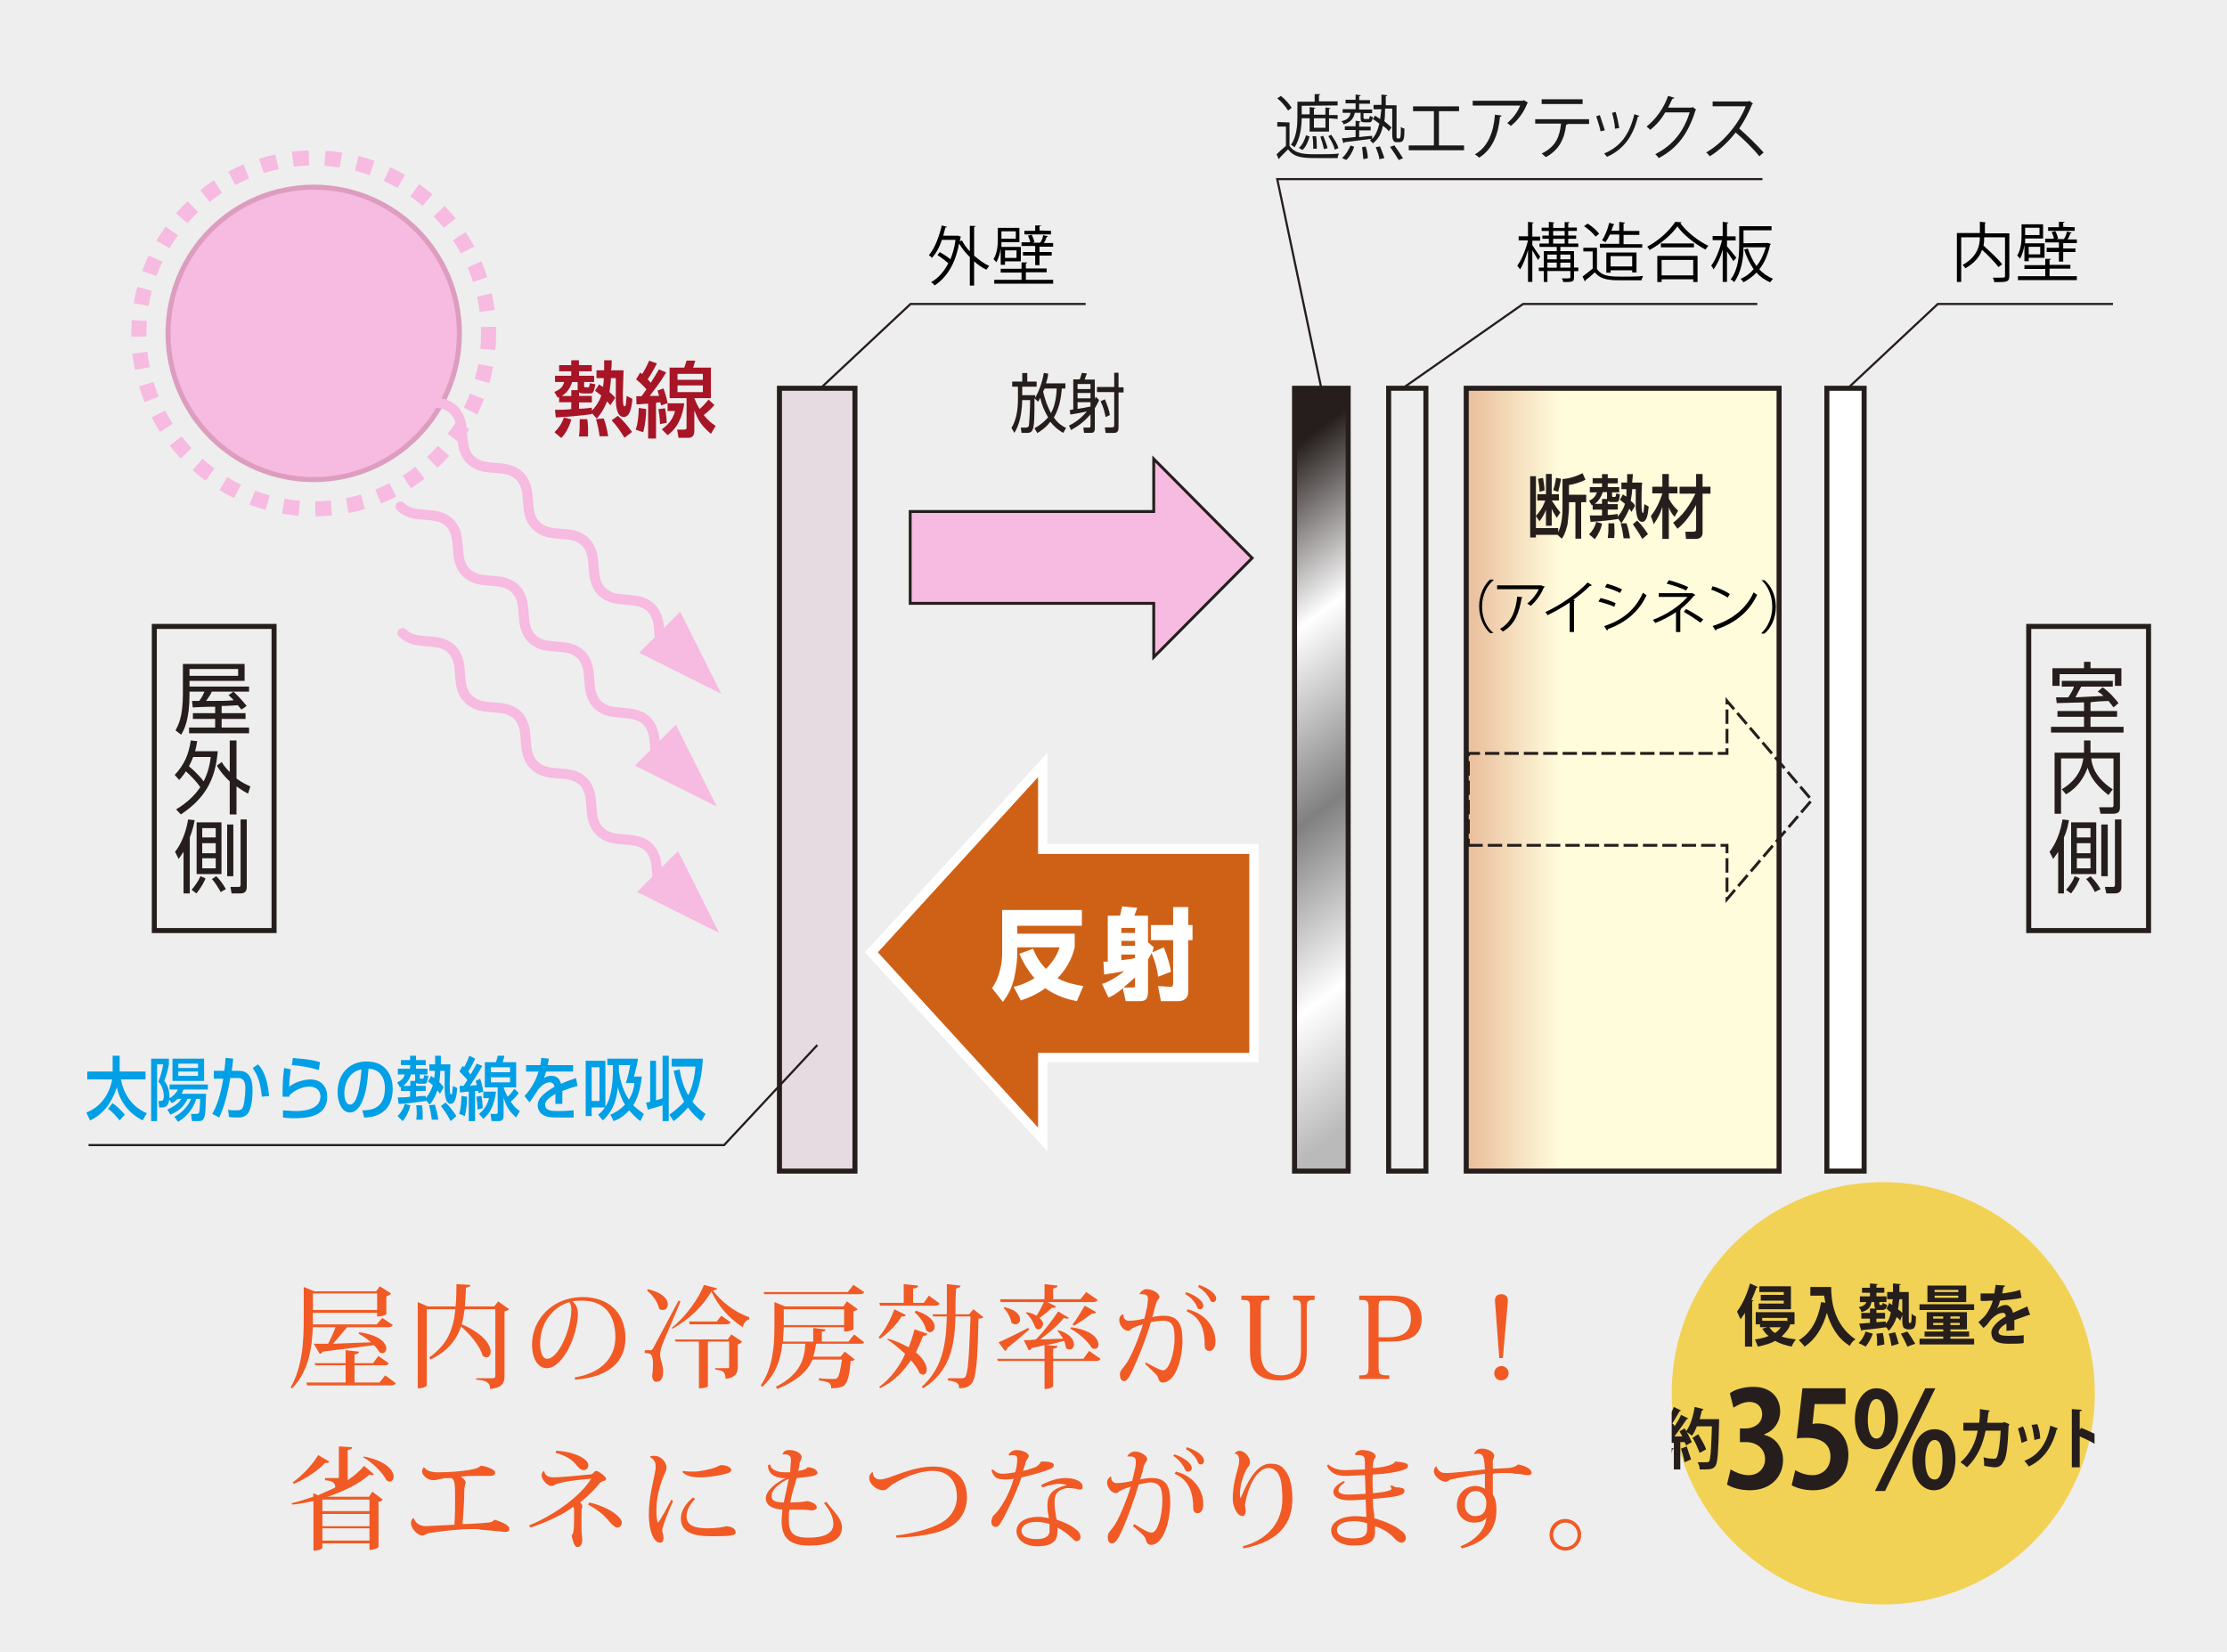 <?xml version="1.0" encoding="UTF-8" standalone="no"?>
<!-- Generator: Adobe Illustrator 16.0.0, SVG Export Plug-In . SVG Version: 6.00 Build 0)  -->

<svg
   xmlns:dc="http://purl.org/dc/elements/1.1/"
   xmlns:cc="http://creativecommons.org/ns#"
   xmlns:rdf="http://www.w3.org/1999/02/22-rdf-syntax-ns#"
   xmlns:svg="http://www.w3.org/2000/svg"
   xmlns="http://www.w3.org/2000/svg"
   xmlns:xlink="http://www.w3.org/1999/xlink"
   xmlns:sodipodi="http://sodipodi.sourceforge.net/DTD/sodipodi-0.dtd"
   xmlns:inkscape="http://www.inkscape.org/namespaces/inkscape"
   version="1.1"
   id="レイヤー_1"
   x="0px"
   y="0px"
   width="310"
   height="230"
   viewBox="0 -5 310 230"
   enable-background="new 0 -5 310 250"
   xml:space="preserve"
   sodipodi:docname="airtex3.svg"
   inkscape:version="0.92.4 (5da689c313, 2019-01-14)"><defs
   id="defs357" /><sodipodi:namedview
   pagecolor="#ffffff"
   bordercolor="#666666"
   borderopacity="1"
   objecttolerance="10"
   gridtolerance="10"
   guidetolerance="10"
   inkscape:pageopacity="0"
   inkscape:pageshadow="2"
   inkscape:window-width="640"
   inkscape:window-height="480"
   id="namedview355"
   showgrid="false"
   fit-margin-top="0"
   fit-margin-left="0"
   fit-margin-right="0"
   fit-margin-bottom="0"
   inkscape:showpageshadow="false"
   inkscape:zoom="2.223"
   inkscape:cx="102.2"
   inkscape:cy="117.2"
   inkscape:current-layer="レイヤー_1" />
<g
   id="レイヤー_2"
   transform="translate(0,-11)">
	<rect
   y="6"
   width="310"
   height="230"
   id="rect2"
   x="0"
   style="fill:#eeeeee" />
</g>
<g
   id="g352"
   transform="translate(0,-11)">
	<g
   id="g22">
		<g
   id="g20">
			<g
   id="g18">
				<defs
   id="defs6">
					<rect
   id="SVGID_1_"
   x="204.1"
   y="60.06"
   width="43.55"
   height="109" />
				</defs>
				<clipPath
   id="SVGID_2_">
					<use
   xlink:href="#SVGID_1_"
   overflow="visible"
   id="use8"
   style="overflow:visible"
   x="0"
   y="0"
   width="100%"
   height="100%" />
				</clipPath>
				
					<linearGradient
   id="SVGID_3_"
   gradientUnits="userSpaceOnUse"
   x1="-295.8"
   y1="530.7"
   x2="-294.1"
   y2="530.7"
   gradientTransform="matrix(-11.9,0,0,-11.9,-3303,6431)">
					<stop
   offset="0"
   style="stop-color:#FFFCDB"
   id="stop11" />
					<stop
   offset="1"
   style="stop-color:#DD9977"
   id="stop13" />
				</linearGradient>
				<rect
   x="204.1"
   y="60.06"
   clip-path="url(#SVGID_2_)"
   width="43.55"
   height="109"
   id="rect16"
   style="fill:url(#SVGID_3_)" />
			</g>
		</g>
	</g>
	<g
   id="g74">
		<g
   id="g46">
			<path
   d="m 43.68,193.1 c 0.5,0 1.18,0 2,0 0.36,-0.7 0.77,-1.6 1.03,-2.3 h -3.17 c -0.1,2.7 -0.51,6.1 -2.87,8.5 l -0.22,-0.1 c 1.66,-2.9 1.83,-6.4 1.83,-9.6 v -4.4 l 1.49,0.6 h 8.58 l 0.52,-0.7 1.56,1 c -0.11,0.2 -0.36,0.3 -0.65,0.4 v 2.5 c 0,0 -0.39,0.3 -1.28,0.3 v -0.5 h -8.95 v 1.6 h 8.89 l 0.78,-0.9 1.47,1 c -0.12,0.2 -0.31,0.3 -0.74,0.3 h -5.64 c -0.59,0.7 -1.32,1.6 -1.96,2.3 l 5.3,-0.2 c -0.55,-0.5 -1.18,-0.9 -1.74,-1.2 l 0.1,-0.2 c 2.87,0.4 3.77,1.5 3.77,2.3 0,0.3 -0.21,0.6 -0.54,0.6 -0.12,0 -0.26,0 -0.4,-0.1 -0.19,-0.3 -0.47,-0.7 -0.8,-1 -1.66,0.2 -3.96,0.5 -7.14,0.9 -0.1,0.2 -0.25,0.3 -0.4,0.3 z m 9.94,4.4 1.48,1.1 c -0.13,0.2 -0.31,0.3 -0.76,0.3 H 42.75 l -0.1,-0.4 h 5.46 v -2.4 H 43.9 l -0.1,-0.3 h 4.31 V 194 l 1.86,0.2 c 0,0.2 -0.17,0.3 -0.62,0.4 v 1.2 h 2.58 l 0.74,-1 1.43,1 c -0.11,0.3 -0.29,0.3 -0.73,0.3 h -4.02 v 2.4 h 3.48 z M 52.5,186.1 h -8.94 v 2.3 h 8.94 z"
   id="path24"
   inkscape:connector-curvature="0"
   style="fill:#f15a24" />
			<path
   d="m 69.35,187.2 1.53,1.1 c -0.1,0.1 -0.34,0.2 -0.65,0.3 v 9 c 0,0.9 -0.22,1.6 -2.01,1.8 0,-0.9 -0.5,-1.2 -1.93,-1.3 v -0.2 h 2.29 c 0.26,0 0.37,-0.1 0.37,-0.3 v -9.3 h -4.27 c -0.1,0.7 -0.22,1.4 -0.4,2.1 3.07,1.3 4.02,2.9 4.02,3.8 0,0.5 -0.25,0.8 -0.59,0.8 -0.16,0 -0.33,-0.1 -0.51,-0.2 -0.39,-1.4 -1.76,-3 -3.02,-4.1 -0.6,1.8 -1.8,3.4 -4.24,4.6 L 59.75,195 c 2.57,-1.8 3.38,-4 3.64,-6.7 h -3.98 v 10.5 c 0,0.1 -0.12,0.5 -1.26,0.5 v -12 l 1.39,0.6 h 3.88 c 0.1,-1 0.11,-2 0.12,-3.1 l 1.93,0.1 c 0,0.2 -0.14,0.3 -0.62,0.4 0,0.9 -0.1,1.8 -0.14,2.6 h 4.08 z"
   id="path26"
   inkscape:connector-curvature="0"
   style="fill:#f15a24" />
			<path
   d="m 79.98,197.8 c 4.14,-0.7 5.68,-3.1 5.68,-5.6 0,-2.8 -1.24,-5.1 -4.63,-5.1 -0.34,0 -0.96,0 -1.35,0.1 0.44,0.3 0.76,0.9 0.76,1.7 0,2.9 -2.02,7.6 -4.35,7.6 -1.19,0 -2.03,-1.3 -2.03,-3.3 0,-3.5 2.87,-6.6 7.04,-6.6 3.83,0 5.96,2.4 5.96,5.7 0,3 -1.89,5.4 -6.99,5.8 z m -0.73,-10.5 c -2.33,0.7 -4.06,2.9 -4.06,5.8 0,1.2 0.35,2.1 0.95,2.1 1.63,0 3.39,-4.2 3.39,-6.9 0,-0.4 -0.14,-0.8 -0.28,-1 z"
   id="path28"
   inkscape:connector-curvature="0"
   style="fill:#f15a24" />
			<path
   d="m 90.49,194 c 0.2,0 0.25,0 0.44,-0.3 0.32,-0.6 0.32,-0.6 3.52,-6.6 l 0.28,0.1 c -0.77,1.9 -2.31,5.4 -2.56,6.1 -0.17,0.5 -0.29,1 -0.29,1.3 0,0.7 0.43,1.3 0.43,2.4 0,0.3 0,1.4 -0.96,1.4 -0.31,0 -0.51,-0.3 -0.58,-0.8 0.1,-0.6 0.13,-1.1 0.13,-1.6 0,-1.5 -0.34,-1.6 -1.15,-1.6 V 194 c 0.57,0 0.74,0 0.74,0 z m -0.31,-8.5 c 2.11,0.5 2.78,1.4 2.78,2.1 0,0.5 -0.31,0.8 -0.68,0.8 -0.17,0 -0.36,0 -0.54,-0.2 -0.18,-0.9 -0.9,-1.9 -1.67,-2.5 z m 3.31,5.4 c 1.9,-1.5 3.79,-4.1 4.5,-6 l 1.85,0.5 c 0,0.1 -0.18,0.2 -0.59,0.3 1.15,1.5 2.95,3 5.05,3.7 v 0.3 c -0.5,0.1 -0.8,0.6 -0.9,1.1 -1.9,-1.2 -3.46,-3 -4.38,-5 -1.02,1.9 -3.14,4 -5.44,5.2 z m 7.81,1.6 0.5,-0.7 1.5,1 c -0.1,0.2 -0.3,0.3 -0.6,0.4 v 3.1 c 0,0.9 -0.3,1.5 -1.7,1.7 0,-1 -0.4,-1.2 -1.44,-1.3 v -0.2 h 1.64 c 0.2,0 0.3,0 0.3,-0.2 v -3.5 h -2.96 v 6.2 c 0,0.1 -0.41,0.3 -1.04,0.3 h -0.21 v -6.5 h -3.24 l -0.11,-0.3 z m -0.9,-3.3 1.3,0.9 c -0.1,0.2 -0.3,0.3 -0.7,0.3 h -4.99 l -0.1,-0.4 h 3.87 z"
   id="path30"
   inkscape:connector-curvature="0"
   style="fill:#f15a24" />
			<path
   d="m 118.1,192.8 0.8,-1 1.4,1.1 c -0.1,0.2 -0.3,0.2 -0.7,0.2 h -6 c -0.1,0.6 -0.2,1.2 -0.4,1.8 h 3.8 l 0.6,-0.7 1.4,1.1 c -0.1,0.1 -0.3,0.2 -0.6,0.2 -0.1,1.8 -0.4,3.1 -1,3.5 -0.5,0.2 -0.9,0.3 -1.7,0.3 0,-0.7 -0.2,-0.9 -1.7,-1.1 v -0.3 c 0.6,0.1 1.7,0.1 2,0.1 0.3,0 0.4,0 0.5,-0.1 0.3,-0.2 0.5,-1.2 0.7,-2.6 h -4.1 c -0.6,1.5 -2,2.9 -4.9,4.1 l -0.2,-0.3 c 3.5,-1.8 4,-4 4.1,-6 h -3.2 c -0.2,2.1 -0.9,4.3 -2.8,6 l -0.2,-0.2 c 1.7,-2.5 1.9,-5.5 1.9,-8.2 v -3.4 l 1.5,0.6 h 8.1 l 0.5,-0.7 1.5,1.1 c -0.1,0.1 -0.3,0.2 -0.6,0.3 v 2.5 c 0,0 -0.4,0.3 -1.3,0.3 v -0.6 h -8.4 c 0,0.6 -0.1,1.3 -0.1,2 h 4.2 v -1.9 l 1.7,0.2 c 0,0.2 -0.1,0.3 -0.5,0.3 v 1.4 z m 2.2,-6.9 c -0.1,0.2 -0.3,0.3 -0.7,0.3 h -13.2 l -0.1,-0.3 H 118 l 0.8,-1 z m -2.8,2.4 h -8.4 v 2.2 h 8.4 z"
   id="path32"
   inkscape:connector-curvature="0"
   style="fill:#f15a24" />
			<path
   d="m 122.3,192.2 c 1,-1.1 1.8,-2.8 2.2,-3.9 l 1.6,0.8 c -0.1,0.2 -0.2,0.2 -0.6,0.2 -0.6,1 -1.7,2.2 -3,3.1 z m 1.3,0.2 c 1.2,0.3 2.1,0.8 2.9,1.2 0.3,-0.8 0.6,-1.7 0.8,-2.5 l 1.8,0.6 c -0.1,0.2 -0.2,0.3 -0.6,0.3 -0.3,0.7 -0.6,1.5 -1,2.3 1.1,0.9 1.5,1.8 1.5,2.4 0,0.4 -0.2,0.7 -0.5,0.7 -0.2,0 -0.3,-0.1 -0.5,-0.2 -0.2,-0.6 -0.7,-1.2 -1.2,-1.8 -1,1.5 -2.4,3 -4.3,3.9 l -0.1,-0.2 c 1.6,-1.2 2.8,-2.8 3.6,-4.6 -0.8,-0.7 -1.7,-1.5 -2.5,-2 z m -1.1,-4.6 -0.1,-0.4 h 3.4 v -2.6 l 2,0.2 c 0,0.2 -0.2,0.4 -0.7,0.4 v 2 h 1.5 l 0.7,-1 1.5,1.1 c -0.1,0.2 -0.3,0.3 -0.7,0.3 z m 5,0.7 c 1.9,0.6 2.6,1.5 2.6,2.2 0,0.5 -0.3,0.8 -0.7,0.8 -0.1,0 -0.3,-0.1 -0.5,-0.3 -0.1,-0.8 -0.9,-1.9 -1.6,-2.5 z m 8,-0.2 1.4,1.1 c -0.1,0.1 -0.3,0.2 -0.7,0.2 -0.1,5.7 -0.3,8.4 -1,9.1 -0.4,0.4 -0.8,0.6 -1.7,0.6 0,-0.6 -0.1,-0.9 -1.6,-1.1 l 0.1,-0.3 c 0.5,0 1.4,0 1.8,0 0.2,0 0.3,0 0.5,-0.1 0.5,-0.5 0.6,-3.3 0.8,-8.5 H 133 c -0.1,4.2 -0.8,7.7 -4.5,10 l -0.2,-0.2 c 2.8,-2.5 3.4,-5.7 3.5,-9.8 h -1.9 l -0.1,-0.3 h 2 c 0,-0.7 0,-2.2 0,-4.2 l 1.9,0.2 c 0,0.2 -0.1,0.3 -0.6,0.4 -0.1,1.2 -0.1,2.4 -0.1,3.6 h 1.9 z"
   id="path34"
   inkscape:connector-curvature="0"
   style="fill:#f15a24" />
			<path
   d="m 151.6,194.1 1.6,1.1 c -0.1,0.2 -0.3,0.3 -0.7,0.3 h -5.9 v 3.5 c 0,0 -0.2,0.4 -1.2,0.4 v -3.9 h -6.5 l -0.1,-0.3 h 6.6 v -1.9 l -1.8,0.4 c -0.1,0.2 -0.2,0.3 -0.4,0.3 l -0.7,-1.4 c 0.4,0 1,0 1.7,-0.1 1.1,-1.1 2.3,-2.7 3.1,-3.9 l 1.5,0.9 c -0.1,0.1 -0.2,0.1 -0.3,0.1 -0.1,0 -0.2,0 -0.4,-0.1 -0.8,1 -2.1,2.1 -3.3,3 0.9,0 2,-0.1 3.2,-0.1 -0.3,-0.4 -0.5,-0.8 -0.8,-1.1 l 0.1,-0.1 c 1.7,0.5 2.2,1.4 2.2,2 0,0.4 -0.3,0.7 -0.6,0.7 -0.2,0 -0.4,-0.1 -0.5,-0.2 -0.1,-0.3 -0.1,-0.7 -0.3,-1 -0.7,0.2 -1.5,0.4 -2.5,0.6 l 1.6,0.1 c 0,0.2 -0.1,0.3 -0.6,0.4 v 1.4 h 4.2 z M 139,192.9 c 0.7,-0.3 2.4,-1.1 4.1,-2 l 0.2,0.2 c -0.7,0.6 -1.7,1.5 -3.1,2.6 0,0.2 -0.1,0.3 -0.3,0.4 z m 0.3,-5.6 -0.1,-0.4 h 6.2 v -2.1 l 1.8,0.2 c 0,0.2 -0.1,0.3 -0.6,0.4 v 1.5 h 3.8 l 0.8,-1 1.6,1.1 c -0.1,0.2 -0.3,0.3 -0.7,0.3 h -6.3 l 1.2,0.6 c -0.1,0.1 -0.2,0.2 -0.4,0.2 0,0 -0.1,0 -0.2,0 -0.5,0.5 -1.1,1 -1.7,1.4 0.3,0.3 0.5,0.6 0.5,0.8 0,0.4 -0.3,0.8 -0.7,0.8 -0.1,0 -0.3,-0.1 -0.4,-0.3 -0.2,-0.6 -0.7,-1.5 -1.3,-2 l 0.1,-0.1 c 0.6,0.1 1.1,0.3 1.4,0.5 0.3,-0.5 0.7,-1.2 1,-1.9 z m 0.5,0.7 c 1.7,0.4 2.2,1.1 2.2,1.7 0,0.4 -0.3,0.7 -0.7,0.7 -0.1,0 -0.3,-0.1 -0.5,-0.2 -0.1,-0.7 -0.6,-1.6 -1.1,-2.1 z m 9.3,2.8 c 2.9,0.4 3.8,1.6 3.8,2.4 0,0.4 -0.2,0.6 -0.5,0.6 -0.1,0 -0.3,0 -0.4,-0.1 -0.6,-1 -1.9,-2.1 -3,-2.7 z m 0.2,-0.4 c 0.5,-0.6 1.1,-1.6 1.7,-2.6 l 1.6,0.9 c -0.1,0.1 -0.2,0.2 -0.4,0.2 -0.1,0 -0.2,0 -0.2,0 -0.8,0.6 -1.8,1.3 -2.5,1.7 z"
   id="path36"
   inkscape:connector-curvature="0"
   style="fill:#f15a24" />
			<path
   d="m 158.6,186.2 c 0.2,-0.4 0.6,-0.7 1,-0.7 0.9,0 1.8,0.6 1.8,1.1 0,0.3 -0.4,0.4 -0.5,1 -0.2,0.6 -0.3,1.2 -0.5,1.8 0.4,-0.1 1,-0.2 1.6,-0.2 2.1,0 2.6,1.3 2.6,3.5 0,2.1 -0.8,5.8 -2.8,5.8 -0.3,0 -0.5,-0.3 -0.6,-0.7 -0.1,-0.4 -1,-1.1 -1.8,-1.9 l 0.1,-0.2 c 1.1,0.6 2,1.1 2.4,1.1 0.9,0 1.6,-2.6 1.6,-4.4 0,-1.6 -0.2,-2.5 -1.6,-2.5 -0.4,0 -1.3,0.1 -1.7,0.2 -0.7,2.4 -1.9,5.4 -2.8,7.2 -0.3,0.6 -0.6,1 -0.9,1 -0.4,0 -0.6,-0.3 -0.6,-1 0,-0.4 0.4,-0.8 0.7,-1.2 0.7,-0.8 1.9,-3.7 2.5,-5.7 -0.4,0.1 -1,0.3 -1.4,0.5 -0.2,0.1 -0.4,0.4 -0.6,0.4 -0.8,0 -1.3,-0.9 -1.3,-1.5 0,-0.4 0.2,-0.7 0.5,-0.8 l 0.1,0.1 c -0.1,0.3 0.2,0.8 0.7,0.8 0.6,0 1.4,-0.1 2.2,-0.3 0.1,-0.5 0.3,-1.2 0.4,-1.7 0,-0.4 0.1,-0.7 0.1,-1 0,-0.5 -0.2,-0.7 -0.8,-0.7 -0.1,0 -0.2,0 -0.3,0 z m 6.5,-0.3 c 1.7,0.6 2.4,1.4 2.4,1.9 0,0.3 -0.2,0.5 -0.4,0.5 -0.3,0 -0.4,-0.1 -0.5,-0.4 -0.2,-0.5 -0.8,-1.3 -1.6,-1.7 z m 0.2,2.4 c 2.8,0.7 3.9,2.8 3.9,4.5 0,0.8 -0.4,1.3 -0.8,1.3 -0.3,0 -0.7,-0.1 -0.7,-0.7 0,-2 -0.4,-3.9 -2.5,-4.8 z m 1.6,-3.4 c 1.7,0.6 2.4,1.4 2.4,1.9 0,0.3 -0.2,0.5 -0.4,0.5 -0.3,0 -0.4,-0.1 -0.5,-0.4 -0.2,-0.5 -0.9,-1.3 -1.6,-1.7 z"
   id="path38"
   inkscape:connector-curvature="0"
   style="fill:#f15a24" />
			<path
   d="m 181.1,188.2 c 0,-1.1 -0.1,-1.2 -1.1,-1.2 v -0.6 h 3 v 0.6 c -1,0 -1.1,0.1 -1.1,1.2 v 6 c 0,1.4 -0.3,2.4 -1,3.1 -0.7,0.6 -1.6,0.9 -2.8,0.9 -3.7,0 -4.1,-2.1 -4.1,-4.1 v -5.9 c 0,-1.1 -0.1,-1.2 -1.2,-1.2 v -0.6 h 3.9 v 0.6 c -1.1,0 -1.2,0.1 -1.2,1.2 v 5.8 c 0,1.2 0.1,3.5 2.8,3.5 2.8,0 2.8,-2.6 2.8,-3.5 z"
   id="path40"
   inkscape:connector-curvature="0"
   style="fill:#f15a24" />
			<path
   d="m 190.5,188.2 c 0,-1.1 -0.1,-1.2 -1.3,-1.2 v -0.6 h 4.2 c 1.9,0 2.8,0.3 3.5,0.9 0.6,0.5 1,1.3 1,2.3 0,1 -0.3,1.8 -1,2.4 -0.7,0.5 -1.7,0.8 -3.6,0.8 h -1.4 v 3.4 c 0,1.2 0.1,1.3 1.5,1.3 v 0.5 h -4.2 v -0.5 c 1.2,0 1.3,-0.1 1.3,-1.3 z m 1.8,-1.1 c -0.3,0 -0.4,0.2 -0.4,0.9 v 4.2 h 1.4 c 1.6,0 3.1,-0.5 3.1,-2.6 0,-2.3 -1.8,-2.5 -3.2,-2.5 z"
   id="path42"
   inkscape:connector-curvature="0"
   style="fill:#f15a24" />
			<path
   d="m 210,197.2 c 0,0.6 -0.5,1 -1,1 -0.6,0 -1,-0.4 -1,-1 0,-0.5 0.4,-1 1,-1 0.6,0 1,0.5 1,1 z m -1.9,-10.1 c 0,-0.5 0.2,-0.9 0.9,-0.9 0.6,0 0.9,0.4 0.9,0.9 0,0 -0.6,6.8 -0.7,8 h -0.5 c -0.1,-1.5 -0.6,-7.8 -0.6,-8 z"
   id="path44"
   inkscape:connector-curvature="0"
   style="fill:#f15a24" />
		</g>
		<g
   id="g72">
			<path
   d="m 51.29,214.5 0.54,-0.8 1.46,1.1 c -0.1,0.1 -0.32,0.3 -0.6,0.3 v 6.3 c 0,0 -0.36,0.4 -1.26,0.4 v -0.9 h -6.55 v 0.6 c 0,0 -0.16,0.4 -1.25,0.4 V 215 c -0.94,0.2 -1.94,0.4 -2.95,0.5 l -0.1,-0.2 c 1.03,-0.2 2.05,-0.6 3.03,-0.9 v -0.5 l 0.66,0.3 c 0.85,-0.4 1.66,-0.7 2.4,-1.1 0,-0.7 -0.46,-0.9 -1.43,-1 v -0.3 h 1.65 c 0.22,0 0.28,0 0.28,-0.2 v -4.2 l 1.83,0.1 c 0,0.2 -0.1,0.3 -0.6,0.4 v 3.7 c 0,0.1 0,0.3 0,0.5 0.91,-0.6 1.69,-1.3 2.28,-2 l 1.4,1.2 c -0.1,0 -0.16,0.1 -0.28,0.1 -0.1,0 -0.2,0 -0.34,-0.1 -1.34,1.2 -3.42,2.3 -5.87,3.1 h 5.71 v 0.1 z m -10.55,-2.1 c 1.42,-1 2.86,-2.6 3.55,-3.8 l 1.55,0.9 c -0.1,0.1 -0.16,0.2 -0.33,0.2 -0.1,0 -0.15,0 -0.26,0 -0.93,1 -2.63,2.2 -4.35,2.9 z m 10.69,2.4 h -6.55 v 1.6 h 6.55 z m -6.55,2 v 1.7 h 6.55 v -1.7 z m 0,3.7 h 6.55 v -1.7 h -6.55 z m 5.76,-11.7 c 3.17,0.6 4.16,2 4.16,2.8 0,0.4 -0.25,0.7 -0.57,0.7 -0.14,0 -0.28,-0.1 -0.44,-0.2 -0.53,-1.1 -2,-2.5 -3.24,-3.2 z"
   id="path48"
   inkscape:connector-curvature="0"
   style="fill:#f15a24" />
			<path
   d="m 59.04,210.3 c 0.3,0.5 1.06,0.7 1.86,0.7 1.25,0 3.33,-0.1 4.79,-0.4 1.16,-0.2 1.02,-0.5 1.33,-0.5 0.47,0 1.9,0.5 1.9,0.9 0,0.4 -0.28,0.5 -0.81,0.5 -0.25,0 -1.46,0 -1.74,0 -0.43,0 -1.32,0 -2.25,0.1 0.36,0.2 0.7,0.6 0.7,0.8 0,0.3 -0.19,0.4 -0.19,1.2 0,1.1 -0.12,3.2 -0.25,4.6 0.92,0 2.71,-0.1 3.48,-0.2 0.42,0 0.73,-0.1 0.98,-0.4 1.29,0.4 2.07,0.8 2.07,1.3 0,0.3 -0.22,0.4 -0.58,0.4 -0.32,0 -2.87,-0.3 -3.37,-0.3 -0.32,-0.1 -0.7,-0.1 -1.09,-0.1 -1.64,0 -3.79,0.2 -5.74,0.5 -0.9,0.1 -0.92,0.4 -1.35,0.4 -0.67,0 -1.57,-1 -1.57,-1.7 0,-0.3 0.1,-0.7 0.4,-0.7 0.25,0.8 0.98,1.1 1.71,1.1 0.15,0 1.49,-0.1 3.93,-0.2 0.1,-1.2 0.1,-2.8 0.1,-3.9 0,-2 -0.1,-2.3 -0.5,-2.6 -0.51,0 -0.99,0 -1.33,0.1 -0.62,0.1 -0.78,0.2 -1.2,0.2 -0.81,0 -1.57,-0.7 -1.57,-1.2 0,-0.2 0.1,-0.5 0.25,-0.6 v 0 z"
   id="path50"
   inkscape:connector-curvature="0"
   style="fill:#f15a24" />
			<path
   d="m 73.64,218.4 c 3.71,-1.5 7.32,-4.3 8.57,-6.4 0,0 0.1,0 0.1,-0.1 0,0 0,0 -0.1,0 -0.1,0 -3.88,0.3 -4.91,0.8 -0.18,0.1 -0.26,0.2 -0.52,0.2 -0.63,0 -1.39,-0.9 -1.39,-1.5 0,-0.3 0.24,-0.6 0.36,-0.6 0.12,0.9 1.03,0.9 1.41,0.9 1.06,0 3.79,-0.3 4.96,-0.4 0.25,0 0.36,-0.1 0.46,-0.2 0.16,-0.2 0.3,-0.3 0.42,-0.3 0.3,0 1.37,0.8 1.37,1.1 0,0.2 -0.15,0.3 -0.4,0.3 -0.22,0.1 -0.36,0.2 -0.48,0.3 -0.7,0.9 -1.64,1.8 -2.74,2.7 0.14,0.1 0.31,0.3 0.31,0.5 0,0.2 -0.1,0.4 -0.11,0.6 0,0.2 0,0.7 0,1.2 0,0.7 0,1.4 0,1.6 0,0.4 0.1,0.9 0.1,1.3 0,0.6 -0.2,1 -0.7,1 -0.43,0 -0.6,-0.9 -0.79,-1.6 0.26,-0.3 0.36,-0.5 0.36,-3 0,-0.6 0,-0.7 -0.1,-1 -1.65,1.2 -3.67,2.1 -5.97,2.9 z M 77.43,208 c 2.39,0.1 4.47,1.1 4.47,2 0,0.4 -0.26,0.7 -0.68,0.7 -0.22,0 -0.46,-0.1 -0.9,-0.6 -0.57,-0.8 -1.68,-1.5 -2.98,-1.8 z m 4.6,7.2 c 1.35,0.3 2.64,0.9 3.38,1.4 0.69,0.5 1.15,1 1.15,1.4 0,0.4 -0.28,0.7 -0.67,0.7 -0.26,0 -0.66,-0.4 -1.04,-0.8 -0.7,-0.9 -1.66,-1.7 -2.99,-2.4 z"
   id="path52"
   inkscape:connector-curvature="0"
   style="fill:#f15a24" />
			<path
   d="m 93.69,215 c -0.78,1.7 -1.49,3.6 -1.51,4.1 0,0.2 0.18,0.6 0.18,1 0,0.6 -0.25,0.7 -0.49,0.7 -0.74,0 -1.55,-1.3 -1.55,-4 0,-2.2 0.55,-4.2 0.84,-5.7 0,-0.2 0.1,-0.4 0.1,-0.6 0,-0.2 0,-0.3 0,-0.5 0,-0.5 -0.45,-1 -0.76,-1.1 v -0.1 c 0.11,-0.1 0.34,-0.1 0.54,-0.1 1.08,0 1.74,1 1.74,1.6 0,0.5 -0.18,0.7 -0.31,1 -1.1,2.6 -1.1,4.4 -1.1,5.1 0,0.8 0.1,1.3 0.19,1.6 l 0.12,-0.1 c 0.33,-0.4 1.26,-2.1 1.77,-3.1 z m 3.06,-0.3 c -0.73,0.8 -1.18,1.6 -1.18,2.4 0,1.2 0.92,1.7 2.97,1.7 1.26,0 2.26,-0.2 2.56,-0.3 0.9,0.1 1.3,0.4 1.3,0.9 0,0.4 -0.7,0.5 -3.4,0.5 -2.82,0 -4.22,-0.7 -4.22,-2.5 0,-1.1 0.73,-2.1 1.68,-2.9 z m -1.68,-3.9 c 0.44,0.1 1.06,0.1 1.53,0.1 0.77,0 2.28,-0.3 3.03,-0.6 0.26,-0.1 0.57,-0.3 0.77,-0.3 0.7,0 1.4,0.3 1.4,0.7 0,0.3 -0.6,0.5 -1.2,0.6 -1.1,0.3 -2.53,0.4 -3.31,0.4 -0.73,0 -1.61,-0.1 -2.29,-0.7 z"
   id="path54"
   inkscape:connector-curvature="0"
   style="fill:#f15a24" />
			<path
   d="m 115,215.1 c 1.3,1.6 2.2,2.4 2.2,3.6 0,1.3 -1,2.5 -4.6,2.5 -2.8,0 -3.8,-1.2 -3.8,-3.4 0,-0.5 0.1,-1.2 0.1,-1.6 -1.4,-0.1 -2.3,-0.6 -2.3,-1.6 0,-1 1.4,-2.2 2.8,-2.8 -0.2,0 -0.2,0 -0.5,0 -1.1,-0.1 -2,-0.6 -2,-1.8 l 0.3,-0.1 c 0.1,0.7 0.9,1.1 2.1,1.1 0,0 0.5,0 0.7,0 0,-0.6 0.1,-1.3 0.1,-1.8 0,-0.5 -0.4,-0.7 -0.8,-0.7 -0.1,0 -0.2,0 -0.3,0 h -0.1 c 0.2,-0.4 0.4,-0.6 1,-0.6 0.9,0 1.7,0.5 1.7,1 0,0.2 -0.2,0.5 -0.3,0.8 0,0.4 -0.1,0.7 -0.2,1.1 0.6,-0.1 1.1,-0.2 1.3,-0.5 0.8,0 1.4,0.4 1.4,0.8 0,0.1 -0.2,0.3 -0.6,0.4 -0.3,0.1 -1.4,0.2 -2.3,0.3 -0.3,1 -0.7,2.3 -0.9,3.4 0.9,0 2.1,-0.1 2.3,-0.2 0.8,0.1 1.4,0.5 1.4,0.9 0,0.2 -0.3,0.4 -0.7,0.4 0,0 -0.1,0 -0.1,0 -0.6,-0.1 -1.1,-0.1 -1.7,-0.1 -0.4,0 -0.9,0 -1.3,0 -0.1,0.4 -0.1,1 -0.1,1.4 0,1.7 0.5,2.5 2.7,2.5 2.6,0 3.5,-0.8 3.5,-1.9 0,-0.9 -0.4,-1.8 -1.3,-2.9 z m -5.2,-3.2 c -1.3,0.6 -2.4,1.5 -2.4,2.4 0,0.7 0.7,0.9 1.7,0.9 0.2,-1 0.5,-2.4 0.7,-3.3 z"
   id="path56"
   inkscape:connector-curvature="0"
   style="fill:#f15a24" />
			<path
   d="m 124.7,219.8 c 2.6,-0.3 4.9,-1 6.2,-1.7 1.5,-0.8 2.3,-2.2 2.3,-3.7 0,-2.2 -1.2,-3.6 -3.4,-3.6 -1.8,0 -4,0.9 -5.6,1.9 -0.5,0.4 -0.8,0.8 -1.3,0.8 -0.8,0 -1.9,-0.8 -1.9,-1.7 0,-0.3 0.1,-0.6 0.4,-0.8 h 0.1 c 0,0.5 0.3,1 1,1 1.3,0 4.2,-1.8 7.4,-1.8 2.8,0 4.7,1.4 4.7,4.3 0,1.8 -0.9,3.4 -2.7,4.3 -1.6,0.8 -4.1,1.2 -7.1,1.3 z"
   id="path58"
   inkscape:connector-curvature="0"
   style="fill:#f15a24" />
			<path
   d="m 145.1,209.5 c 1.2,0 1.6,0.2 1.6,0.5 0,0.4 -0.4,0.5 -1.2,0.8 -0.8,0.3 -2.4,0.7 -3.3,0.9 -0.7,2 -2.1,5.1 -3,6.5 -0.2,0.3 -0.4,0.4 -0.6,0.4 -0.2,0 -0.6,-0.1 -0.6,-0.7 0,-0.3 0.1,-0.6 0.3,-0.9 1,-0.8 2.3,-3.2 2.8,-5.1 -0.6,0.1 -0.9,0.1 -1.2,0.1 -0.8,0 -1.3,-0.2 -1.5,-0.5 -0.2,-0.2 -0.3,-0.5 -0.4,-0.8 l 0.2,-0.1 c 0.4,0.4 0.8,0.6 1.4,0.6 0.5,0 1.2,-0.1 1.7,-0.2 0.2,-0.5 0.3,-1.3 0.3,-1.8 0,-0.4 -0.1,-0.6 -0.7,-0.6 -0.1,0 -0.2,0 -0.4,0.1 l -0.1,-0.2 c 0.2,-0.3 0.6,-0.6 1.1,-0.6 0.8,0 1.7,0.4 1.7,0.8 0,0.4 -0.3,0.4 -0.5,1.1 0,0.2 -0.2,0.7 -0.3,1 0.5,-0.1 1.5,-0.4 1.9,-0.6 0.4,-0.3 0.5,-0.5 0.6,-0.7 z m -0.2,3.3 c 1.3,-0.7 2.4,-1 3.4,-1 1.2,0 2.4,0.4 2.4,1.2 0,0.2 0,0.4 -0.4,0.4 -0.2,0 -0.3,0 -0.4,-0.1 -0.3,0 -0.7,-0.1 -1.1,-0.1 -0.1,0 -0.2,0 -0.3,0 -1.6,0.3 -1.7,1.1 -1.7,2.1 0,0.4 0,0.7 0.2,1.8 0,0.2 0.1,0.4 0.1,0.5 0.9,0.3 1.9,0.7 2.6,1.3 0.6,0.4 0.7,0.8 0.7,1.2 0,0.3 -0.3,0.5 -0.6,0.5 -0.3,0 -1,-1.1 -2.6,-1.9 0,0.1 0,0.2 0,0.3 0,0.9 0,2.3 -2.8,2.3 -1.7,0 -2.9,-0.9 -2.9,-2.1 0,-1.3 1.4,-2 3,-2 0.4,0 1.1,0.1 1.5,0.2 -0.1,-0.5 -0.2,-1.3 -0.2,-1.8 v 0 c 0,-1.4 0.6,-2.3 2.6,-2.8 v -0.1 c -0.3,0 -0.6,-0.1 -0.9,-0.1 -0.7,0 -1.5,0.2 -2.4,0.5 z m 1.2,5.4 c -0.6,-0.2 -1.3,-0.3 -1.9,-0.3 -1.1,0 -2,0.5 -2,1.2 0,0.8 0.8,1.2 2.1,1.2 1.3,0 1.8,-0.5 1.8,-1.1 0,-0.1 0,-0.3 0,-1 z"
   id="path60"
   inkscape:connector-curvature="0"
   style="fill:#f15a24" />
			<path
   d="m 156.9,208.8 c 0.2,-0.4 0.6,-0.7 1.1,-0.7 0.8,0 1.7,0.6 1.7,1.1 0,0.2 -0.3,0.4 -0.5,1 -0.1,0.6 -0.3,1.2 -0.5,1.8 0.4,-0.1 1,-0.2 1.6,-0.2 2.2,0 2.6,1.3 2.6,3.5 0,2.1 -0.8,5.8 -2.7,5.8 -0.4,0 -0.6,-0.3 -0.7,-0.7 0,-0.4 -0.9,-1.2 -1.8,-1.9 l 0.2,-0.3 c 1.1,0.7 1.9,1.2 2.4,1.2 0.9,0 1.5,-2.6 1.5,-4.4 0,-1.6 -0.2,-2.5 -1.6,-2.6 -0.4,0 -1.3,0.2 -1.7,0.3 -0.7,2.4 -1.8,5.4 -2.7,7.2 -0.3,0.5 -0.6,1 -1,1 -0.4,0 -0.6,-0.3 -0.6,-1 0,-0.4 0.4,-0.8 0.7,-1.2 0.7,-0.8 1.9,-3.7 2.5,-5.7 -0.3,0.1 -1,0.3 -1.3,0.5 -0.2,0 -0.5,0.4 -0.7,0.4 -0.8,0 -1.3,-0.9 -1.3,-1.5 0,-0.4 0.3,-0.7 0.5,-0.8 h 0.1 c -0.1,0.4 0.2,0.9 0.7,0.9 0.6,0 1.4,-0.1 2.2,-0.3 0.1,-0.5 0.3,-1.2 0.4,-1.7 0.1,-0.4 0.1,-0.7 0.1,-1 0,-0.5 -0.2,-0.7 -0.7,-0.7 -0.2,0 -0.3,0 -0.4,0 z m 6.6,-0.3 c 1.7,0.6 2.4,1.4 2.4,1.9 0,0.3 -0.2,0.5 -0.5,0.5 -0.2,0 -0.4,-0.1 -0.5,-0.4 -0.2,-0.5 -0.8,-1.3 -1.6,-1.8 z m 0.2,2.4 c 2.7,0.7 3.8,2.8 3.8,4.5 0,0.8 -0.3,1.3 -0.8,1.3 -0.3,0 -0.6,-0.2 -0.6,-0.7 0,-2 -0.5,-3.9 -2.6,-4.8 z m 1.5,-3.4 c 1.8,0.6 2.4,1.4 2.4,1.9 0,0.3 -0.2,0.5 -0.4,0.5 -0.3,0 -0.4,-0.1 -0.5,-0.4 -0.2,-0.5 -0.8,-1.3 -1.6,-1.7 z"
   id="path62"
   inkscape:connector-curvature="0"
   style="fill:#f15a24" />
			<path
   d="m 171.9,208.3 c 0.1,-0.1 0.4,-0.3 0.6,-0.3 0.7,0 1.5,0.8 1.5,1.6 0,0.4 -0.3,0.7 -0.5,1 -0.5,0.9 -0.9,2.4 -0.9,3.3 0,0.3 0,0.5 0.1,0.7 v 0 c 0.7,-1.7 2.1,-4.9 4.2,-4.8 0.6,0 1.2,0.1 1.7,0.6 0.8,0.8 1.3,2.1 1.3,4.3 0,3.3 -1.7,5.9 -6.8,6.9 l -0.1,-0.3 c 3.8,-1 5.5,-3.7 5.5,-6.5 0,-2 -0.2,-3.3 -0.8,-3.9 -0.3,-0.3 -0.6,-0.5 -1.1,-0.5 -1.7,0 -2.9,2.7 -3.3,5.1 0,0.3 0.1,0.6 0.1,0.9 0,0.4 -0.2,0.7 -0.4,0.7 -0.9,0 -1.4,-1.5 -1.4,-2.4 0,-2.7 0.9,-4.3 0.9,-5.3 0,-0.7 -0.3,-1 -0.6,-1 z"
   id="path64"
   inkscape:connector-curvature="0"
   style="fill:#f15a24" />
			<path
   d="m 188.6,208.5 c 0.1,-0.3 0.5,-0.6 1,-0.6 1,0 1.9,0.4 1.9,0.9 0,0.2 -0.3,0.3 -0.3,0.7 -0.1,0.2 -0.1,0.5 -0.1,0.9 0.7,0 2.9,-0.3 3.1,-0.9 h 0.1 c 0.6,0.1 1.7,0.1 1.7,0.6 0,0.4 -0.6,0.6 -1.5,0.8 -0.9,0.2 -2.5,0.4 -3.4,0.4 -0.1,0.4 0,2.3 0,2.6 0.2,0 2.6,-0.2 2.6,-0.6 0,-0.1 0,-0.2 -0.2,-0.3 l 0.2,-0.2 c 0.4,0.2 0.5,0.3 0.8,0.3 0.4,0 1,0.1 1,0.4 0,0.5 -0.1,0.9 -4.4,1.2 0,0.9 0.1,1.7 0.2,2.2 v 0.5 c 1.5,0.4 3,1.1 3.7,1.7 0.5,0.3 0.7,0.7 0.7,1.1 0,0.3 -0.3,0.6 -0.6,0.6 -0.3,0 -0.6,-0.2 -1,-0.6 -0.6,-0.7 -1.5,-1.3 -2.7,-1.7 0,0.2 0,0.6 0,0.8 0,1.3 -0.8,1.9 -2.9,1.9 -2.1,0 -3.2,-1 -3.2,-2.1 0,-1.3 1.6,-2 3.4,-2 0.4,0 1.1,0.1 1.5,0.1 0,-0.1 -0.1,-2 -0.1,-2.4 -0.6,0 -1.5,0.1 -2.2,0.1 -1.6,0 -2.3,-0.5 -2.3,-1.2 0,-0.5 0.6,-1.1 1.5,-1.5 l 0.1,0.2 c -0.6,0.4 -0.9,0.8 -0.9,1.1 0,0.4 0.5,0.6 1.5,0.6 0.7,0 1.7,-0.1 2.3,-0.1 l -0.1,-2.6 c -0.8,0 -2,0.1 -2.5,0.1 -1.5,0 -2.2,-0.3 -2.8,-1.4 l 0.2,-0.2 c 0.5,0.5 1.4,0.8 2.2,0.8 0.7,0 2.2,-0.1 2.9,-0.1 v -0.8 c 0,-0.9 -0.1,-1.2 -0.9,-1.2 -0.1,0 -0.3,0 -0.4,0 z m 1.7,9.6 c -0.6,-0.2 -1.3,-0.3 -1.8,-0.3 -1.5,0 -2.4,0.5 -2.4,1.2 0,0.8 0.9,1.2 2.3,1.2 1.4,0 1.9,-0.4 1.9,-1.3 0,-0.1 0,-0.7 0,-0.8 z"
   id="path66"
   inkscape:connector-curvature="0"
   style="fill:#f15a24" />
			<path
   d="m 205.2,208.4 c 0.2,-0.4 0.5,-0.7 1.1,-0.7 0.8,0 1.7,0.5 1.7,1 0,0.2 -0.1,0.4 -0.2,0.6 0,0.2 0,0.5 0,1.2 0.8,0 1.8,-0.1 2.2,-0.1 0.7,-0.1 1,-0.2 1.3,-0.5 1,0.2 1.9,0.6 1.9,1.2 0,0.2 -0.3,0.3 -0.5,0.3 -0.5,0 -1,-0.2 -1.8,-0.2 -0.3,-0.1 -0.8,-0.1 -1.2,-0.1 -0.7,0 -1.4,0 -1.9,0.1 0,1.5 0,2.6 0,2.9 0.3,0.4 0.5,1 0.5,2.2 0,2.6 -1.4,4.4 -4.8,5.3 l -0.2,-0.3 c 2.3,-0.9 3.5,-2.5 3.6,-4 -0.3,0.5 -0.9,0.7 -1.7,0.7 -1.4,0 -2.4,-1 -2.4,-2.4 0,-1.5 1.1,-2.7 2.6,-2.7 0.5,0 1,0.2 1.3,0.4 0,-0.7 0,-1.5 0,-2.1 -1.6,0.2 -3.4,0.5 -4.8,0.8 -0.3,0.2 -0.4,0.3 -0.7,0.3 -0.7,0 -1.6,-0.8 -1.6,-1.4 0,-0.3 0.1,-0.6 0.3,-0.7 h 0.1 c 0,0.3 0.3,0.6 0.5,0.7 0.2,0.2 0.5,0.2 1,0.2 0.7,0 4.3,-0.4 5.2,-0.5 -0.1,-1.7 -0.2,-2.2 -1,-2.2 -0.2,0 -0.3,0 -0.4,0.1 z m 1.7,6.8 c 0,-0.7 -0.5,-1.6 -1.5,-1.6 -0.8,0 -1.5,0.7 -1.5,1.9 0,1.1 0.8,1.6 1.4,1.6 1.1,0 1.6,-0.6 1.6,-1.9 z"
   id="path68"
   inkscape:connector-curvature="0"
   style="fill:#f15a24" />
			<path
   d="m 217.9,217.5 c 1.2,0 2.2,1 2.2,2.2 0,1.2 -1,2.2 -2.2,2.2 -1.2,0 -2.2,-1 -2.2,-2.2 0,-1.3 1,-2.2 2.2,-2.2 z m 1.7,2.2 c 0,-0.9 -0.7,-1.7 -1.7,-1.7 -0.9,0 -1.7,0.8 -1.7,1.7 0,0.9 0.8,1.7 1.7,1.7 1,0 1.7,-0.8 1.7,-1.7 z"
   id="path70"
   inkscape:connector-curvature="0"
   style="fill:#f15a24" />
		</g>
	</g>
	
		<ellipse
   cx="43.67"
   cy="52.42"
   rx="24.34"
   ry="24.43"
   id="ellipse76"
   style="fill:none;stroke:#f7bae0;stroke-width:2.1;stroke-dasharray:2.24, 2.24" />
	<path
   d="m 63.95,52.42 c 0,11.25 -9.08,20.37 -20.28,20.37 -11.21,0 -20.29,-9.12 -20.29,-20.37 0,-11.24 9.08,-20.35 20.29,-20.35 11.2,0 20.28,9.11 20.28,20.35"
   id="path78"
   inkscape:connector-curvature="0"
   style="fill:#f7bae0" />
	<ellipse
   cx="43.67"
   cy="52.42"
   rx="20.28"
   ry="20.36"
   id="ellipse80"
   style="fill:none;stroke:#dd9dbf;stroke-width:0.7" />
	<path
   d="m 56.34,60.82 c 1.94,1.94 4.92,0.35 6.85,2.29 1.94,1.95 0.35,4.94 2.29,6.88 v 0 c 1.93,1.95 4.93,0.37 6.87,2.31 1.93,1.95 0.35,4.94 2.28,6.88 v 0 c 1.94,1.94 4.92,0.35 6.86,2.29 1.93,1.95 0.35,4.94 2.28,6.88 v 0 c 1.94,1.95 4.93,0.37 6.87,2.31 1.94,1.95 0.35,4.94 2.28,6.88"
   id="path82"
   inkscape:connector-curvature="0"
   style="fill:none;stroke:#f7bae0;stroke-width:1.4;stroke-linecap:round" />
	<polygon
   points="94.68,91.17 100.4,102.6 88.98,96.89 "
   id="polygon84"
   style="fill:#f7bae0" />
	<path
   d="m 55.75,76.53 c 1.93,1.94 4.91,0.35 6.85,2.29 1.93,1.95 0.34,4.94 2.28,6.88 v 0 c 1.94,1.95 4.93,0.37 6.87,2.31 1.94,1.95 0.35,4.94 2.29,6.88 v 0 c 1.93,1.94 4.91,0.35 6.85,2.29 1.93,1.95 0.35,4.92 2.28,6.92 v 0 c 1.94,1.9 4.94,0.4 6.87,2.3 1.94,2 0.35,4.9 2.29,6.9"
   id="path86"
   inkscape:connector-curvature="0"
   style="fill:none;stroke:#f7bae0;stroke-width:1.4;stroke-linecap:round" />
	<polygon
   points="94.08,106.9 99.78,118.3 88.38,112.6 "
   id="polygon88"
   style="fill:#f7bae0" />
	<path
   d="m 56.04,94.15 c 1.94,1.94 4.92,0.34 6.86,2.29 1.93,1.94 0.34,4.96 2.28,6.86 v 0 c 1.94,2 4.93,0.4 6.87,2.3 1.94,2 0.35,5 2.28,6.9 v 0 c 1.93,2 4.91,0.4 6.85,2.3 1.94,2 0.35,5 2.28,6.9 v 0 c 1.94,2 4.94,0.4 6.87,2.3 1.94,2 0.35,5 2.28,6.9"
   id="path90"
   inkscape:connector-curvature="0"
   style="fill:none;stroke:#f7bae0;stroke-width:1.4;stroke-linecap:round" />
	<polygon
   points="94.38,124.5 100.1,135.9 88.69,130.2 "
   id="polygon92"
   style="fill:#f7bae0" />
	<rect
   x="108.5"
   y="60.06"
   width="10.51"
   height="109"
   id="rect94"
   style="fill:#e5dbe1" />
	<rect
   x="108.5"
   y="60.06"
   width="10.51"
   height="109"
   id="rect96"
   style="fill:none;stroke:#251e1c;stroke-width:0.7" />
	<g
   id="g121">
		<g
   id="g119">
			<g
   id="g117">
				<defs
   id="defs99">
					<polygon
   id="SVGID_4_"
   points="180.2,169.1 187.7,169.1 187.7,60.06 180.2,60.06 " />
				</defs>
				<clipPath
   id="SVGID_5_">
					<use
   xlink:href="#SVGID_4_"
   overflow="visible"
   id="use101"
   style="overflow:visible"
   x="0"
   y="0"
   width="100%"
   height="100%" />
				</clipPath>
				
					<linearGradient
   id="SVGID_6_"
   gradientUnits="userSpaceOnUse"
   x1="-247.5"
   y1="537.2"
   x2="-245.9"
   y2="537.2"
   gradientTransform="matrix(-30.09,-39.89,-39.89,30.09,14190,-25890)">
					<stop
   offset="0"
   style="stop-color:#BABABB"
   id="stop104" />
					<stop
   offset="0.202"
   style="stop-color:#FFFFFF"
   id="stop106" />
					<stop
   offset="0.466"
   style="stop-color:#808081"
   id="stop108" />
					<stop
   offset="0.742"
   style="stop-color:#FFFFFF"
   id="stop110" />
					<stop
   offset="1"
   style="stop-color:#251E1C"
   id="stop112" />
				</linearGradient>
				<polygon
   clip-path="url(#SVGID_5_)"
   points="239.9,129.5 182.9,172.7 128,99.6 184.9,56.46 "
   id="polygon115"
   style="fill:url(#SVGID_6_)" />
			</g>
		</g>
	</g>
	<rect
   x="180.2"
   y="60.06"
   width="7.465"
   height="109"
   id="rect123"
   style="fill:none;stroke:#251e1c;stroke-width:0.7" />
	<rect
   x="204.1"
   y="60.06"
   width="43.55"
   height="109"
   id="rect125"
   style="fill:none;stroke:#251e1c;stroke-width:0.7" />
	<rect
   x="254.3"
   y="60.06"
   width="5.187"
   height="109"
   id="rect127"
   style="fill:#ffffff" />
	<rect
   x="254.3"
   y="60.06"
   width="5.187"
   height="109"
   id="rect129"
   style="fill:none;stroke:#251e1c;stroke-width:0.7" />
	<polyline
   points="12.328,165.438 100.795,165.438 113.776,151.511  "
   id="polyline131"
   style="fill:none;stroke:#251e1c;stroke-width:0.3" />
	<polygon
   points="126.7,90.01 160.6,90.01 160.6,97.5 174.3,83.7 160.6,69.9 160.6,77.22 126.7,77.22 "
   id="polygon133"
   style="fill:#f7bae0" />
	<polygon
   points="126.7,90.01 160.6,90.01 160.6,97.5 174.3,83.7 160.6,69.9 160.6,77.22 126.7,77.22 "
   id="polygon135"
   style="fill:none;stroke:#251e1c;stroke-width:0.4" />
	<polygon
   points="174.6,153.2 145.1,153.2 145.1,164.6 121.3,138.6 145.1,112.5 145.1,124.2 174.6,124.2 "
   id="polygon137"
   style="fill:#cf6116" />
	<path
   d="m 144.5,114.2 v 9.3 1.4 h 1.3 28.1 v 27.7 h -28.1 -1.3 v 1.3 9.1 l -22.3,-24.4 z m 1.3,-3.4 -25.4,27.8 25.4,27.7 v -12.4 h 29.4 v -30.4 h -29.4 z"
   id="path139"
   inkscape:connector-curvature="0"
   style="fill:#ffffff" />
	<polyline
   points="294.127,48.324 269.747,48.324 257.214,60.062  "
   id="polyline141"
   style="fill:none;stroke:#251e1c;stroke-width:0.3" />
	<polyline
   points="245.334,30.939 177.795,30.939 183.919,60.019  "
   id="polyline143"
   style="fill:none;stroke:#251e1c;stroke-width:0.3" />
	<g
   id="g149">
		<path
   d="m 82.39,63.52 v 0.14 c -1.08,0.16 -3.52,0.41 -5.03,0.46 l -0.1,-1.06 c 0.54,0 1.68,0 2.26,-0.1 v -0.95 h -1.69 v -0.73 c 0,0 -0.12,0.1 -0.18,0.1 l -0.49,-0.81 c 0.94,-0.38 1.22,-0.8 1.37,-1.38 h -1.27 v -0.87 h 2.26 V 57.7 h -1.69 v -0.86 h 1.69 v -0.68 h 1.07 v 0.68 h 1.79 V 57.7 H 80.6 v 0.62 h 2.1 v 0.87 h -1.39 v 0.5 c 0,0.16 0,0.24 0.2,0.24 h 0.35 c 0.14,0 0.15,0 0.25,-0.58 l 0.77,0.16 c -0.23,1.14 -0.31,1.27 -0.77,1.27 h -0.99 c -0.25,0 -0.45,-0.1 -0.52,-0.16 v 0.51 h 1.79 v 0.9 H 80.6 v 0.88 c 0.8,0 1.34,-0.1 1.79,-0.15 v 0.43 c 0.13,-0.14 0.91,-0.94 1.31,-2.11 -0.36,-0.31 -0.6,-0.47 -0.87,-0.67 l 0.55,-0.89 c 0.26,0.16 0.4,0.24 0.57,0.36 0,-0.26 0.1,-0.62 0.1,-1.23 h -1.02 v -1.09 h 1.07 c 0,-0.49 0,-0.88 0,-1.4 h 1.05 c 0,0.33 0,1.12 -0.1,1.4 h 1.75 c 0,0.45 -0.1,2.66 -0.1,3.16 0,0.52 0,1.5 0.1,1.7 0,0.1 0.1,0.15 0.15,0.15 0.12,0 0.16,-0.21 0.18,-0.35 0,-0.11 0.1,-0.92 0.1,-1.1 l 0.8,0.42 c -0.12,1.41 -0.4,2.52 -1.22,2.52 -0.97,0 -1.06,-1.62 -1.09,-2.24 0,-0.44 0,-2.67 0,-3.17 h -0.68 c 0,0.41 -0.1,1.31 -0.2,1.94 0.45,0.37 0.62,0.59 0.8,0.81 l -0.68,1.02 c -0.19,-0.23 -0.3,-0.37 -0.46,-0.54 -0.45,1.18 -0.98,1.85 -1.43,2.41 z m -2.86,0.88 c -0.22,0.83 -0.64,1.78 -1.4,2.59 l -0.95,-0.81 c 0.63,-0.62 1,-1.16 1.32,-2.05 z m 0,-3.26 v -0.82 h 0.88 c 0,0 0,-0.11 0,-0.18 V 59.2 h -0.77 c -0.23,0.8 -0.73,1.5 -1.44,1.94 h 1.35 v 0 z m 1.07,5.64 c 0.1,-0.99 0.1,-1.07 0.1,-2.42 h 1.05 c 0.1,0.59 0.14,1.47 0.1,2.42 z m 2.87,0 c -0.1,-0.82 -0.26,-1.57 -0.5,-2.42 l 1.07,-0.1 c 0.24,0.64 0.5,1.64 0.62,2.48 h -1.19 z m 3.46,0.17 C 86.24,65.82 85.77,65.22 85.14,64.52 L 86,63.9 c 0.81,0.68 1.45,1.51 1.98,2.24 z"
   id="path145"
   inkscape:connector-curvature="0"
   style="fill:#a71527" />
		<path
   d="m 89.95,62.95 c 0,0.9 -0.12,2.16 -0.41,3.23 L 88.5,65.83 c 0.28,-0.87 0.39,-1.81 0.42,-3.03 z m -1.38,-1.78 c 0.52,0 0.58,0 0.73,0 0.16,-0.21 0.33,-0.44 0.69,-0.96 -0.1,-0.1 -0.65,-0.76 -1.44,-1.39 l 0.57,-0.95 0.26,0.22 c 0.12,-0.17 0.58,-0.91 0.98,-1.87 l 1.08,0.38 c -0.52,1.08 -1.19,2.07 -1.28,2.21 0.1,0.11 0.18,0.19 0.43,0.48 0.62,-0.97 0.9,-1.46 1.13,-1.86 l 1.01,0.42 c -0.21,0.34 -0.77,1.35 -2.29,3.27 0.7,0 0.81,0 1.3,0 -0.1,-0.34 -0.13,-0.52 -0.21,-0.74 l 0.82,-0.3 c 0.23,0.58 0.47,1.4 0.58,2.06 l -0.92,0.31 c 0,-0.26 -0.1,-0.29 -0.1,-0.43 -0.38,0 -0.44,0 -0.59,0.1 v 4.94 h -1.1 v -4.85 c -0.54,0 -1.22,0.1 -1.62,0.1 z m 4.01,1.68 c 0.1,0.45 0.2,1.32 0.23,2.02 l -0.94,0.18 c 0,-0.83 -0.17,-1.79 -0.22,-2.09 z m 2.67,-0.69 c -0.4,2.98 -1.77,4.02 -2.32,4.43 l -0.8,-0.81 c 0.8,-0.6 1.5,-1.26 1.84,-2.55 h -1.04 v -1.07 z m 4.19,0.24 c -0.48,0.58 -1.05,1.06 -1.48,1.39 0.71,0.9 1.28,1.26 1.66,1.5 l -0.66,1.12 c -1.3,-1.14 -1.7,-1.72 -2.31,-3.27 v 2.83 c 0,0.49 -0.14,0.99 -0.84,0.99 h -1.36 l -0.19,-1.14 h 0.99 c 0.32,0 0.32,-0.15 0.32,-0.36 v -4.02 h -2.36 v -4.25 h 2.04 c 0.17,-0.42 0.28,-0.84 0.32,-0.98 h 1.22 c -0.1,0.23 -0.13,0.49 -0.31,0.98 h 2.48 v 4.25 h -2.31 c 0.17,0.43 0.38,0.93 0.73,1.51 0.49,-0.43 0.74,-0.7 1.26,-1.31 z m -5.13,-4.34 v 0.82 h 3.53 v -0.82 z m 0,1.61 v 0.92 h 3.53 v -0.92 z"
   id="path147"
   inkscape:connector-curvature="0"
   style="fill:#a71527" />
	</g>
	<g
   id="g167">
		<path
   d="m 179.5,23.05 v 3.25 c 0.8,1.18 2.2,1.18 3.8,1.18 1,0 2.3,0 3.1,-0.1 -0.1,0.15 -0.2,0.45 -0.2,0.63 -0.6,0 -1.7,0 -2.6,0 -2.1,0 -3.4,0 -4.3,-1.22 -0.4,0.44 -0.9,0.88 -1.2,1.22 0,0.1 0,0.11 -0.1,0.15 l -0.3,-0.67 c 0.3,-0.32 0.8,-0.76 1.3,-1.18 v -2.69 h -1.2 v -0.63 z m -1.2,-3.7 c 0.6,0.47 1.2,1.16 1.5,1.66 l -0.5,0.39 c -0.3,-0.51 -0.9,-1.23 -1.5,-1.71 z m 2.9,1.38 v 1.58 c 0,1.26 -0.2,3 -1,4.21 -0.1,-0.1 -0.3,-0.29 -0.5,-0.35 0.8,-1.14 0.9,-2.71 0.9,-3.86 V 20.16 H 183 V 19.1 h 0.8 c 0,0.1 -0.1,0.12 -0.2,0.14 v 0.87 h 2.6 v 0.57 z m 1.1,4.28 c -0.2,0.69 -0.5,1.44 -1,1.87 l -0.5,-0.29 c 0.5,-0.4 0.8,-1.09 1,-1.75 z m 2.7,-2.54 v 1.85 h -2.7 v -1.85 h -1.1 v -0.55 h 1.1 v -1.01 l 0.8,0.1 c 0,0.1 -0.1,0.1 -0.2,0.12 v 0.84 h 1.6 v -1.01 l 0.7,0.1 c 0,0.1 0,0.1 -0.2,0.12 v 0.84 h 1.2 v 0.55 z m -1.8,2.49 c 0.1,0.56 0.1,1.28 0.1,1.75 h -0.5 c 0,-0.46 0,-1.19 -0.1,-1.75 z m -0.3,-1.17 h 1.6 v -1.32 h -1.6 z m 1.4,2.98 c -0.1,-0.47 -0.3,-1.19 -0.5,-1.74 0.3,-0.1 0.4,-0.11 0.4,-0.12 0.2,0.55 0.5,1.26 0.6,1.72 z m 1,-2.01 c 0.4,0.58 0.9,1.35 1,1.86 l -0.5,0.22 c -0.1,-0.52 -0.5,-1.31 -0.9,-1.88 z"
   id="path151"
   inkscape:connector-curvature="0"
   style="fill:#1a1a1a" />
		<path
   d="m 189.4,21.71 h -0.8 c -0.2,0.75 -0.5,1.3 -1.6,1.61 0,-0.14 -0.1,-0.34 -0.3,-0.44 0.9,-0.2 1.2,-0.56 1.3,-1.17 h -1.1 V 21.2 h 1.8 v -0.81 h -1.4 v -0.5 h 1.4 v -0.73 l 0.7,0.1 c 0,0.1 0,0.11 -0.2,0.13 v 0.55 h 1.5 v 0.5 h -1.5 v 0.81 h 1.8 v 0.51 h -1.2 v 0.63 c 0,0.15 0.1,0.18 0.2,0.18 h 0.5 c 0.1,0 0.1,-0.1 0.2,-0.45 0.1,0.1 0.3,0.14 0.4,0.18 -0.1,0.58 -0.2,0.73 -0.5,0.73 H 190 c -0.5,0 -0.6,-0.12 -0.6,-0.63 v -0.64 0 z m 5,3.06 c 0,0.49 0,0.51 0.2,0.51 0.2,0 0.3,0 0.3,-0.1 0.1,-0.14 0.1,-0.95 0.1,-1.52 0.1,0.11 0.3,0.2 0.5,0.25 0,1.43 -0.1,1.88 -0.7,1.88 h -0.4 c -0.1,0 -0.3,0 -0.4,-0.17 -0.1,-0.13 -0.2,-0.28 -0.2,-0.96 v -3.54 h -1 c 0,0.63 0,1.21 -0.1,1.75 0.4,0.32 0.7,0.62 1,0.88 l -0.4,0.54 c -0.1,-0.23 -0.4,-0.49 -0.8,-0.77 -0.2,1.02 -0.6,1.83 -1.4,2.44 -0.1,-0.14 -0.3,-0.34 -0.4,-0.43 0.1,-0.1 0.1,-0.13 0.2,-0.2 -1.4,0.19 -2.8,0.36 -3.7,0.46 -0.1,0.1 -0.1,0.13 -0.2,0.14 l -0.2,-0.68 c 0.5,0 1.2,-0.11 1.9,-0.18 V 24.1 h -1.5 v -0.52 h 1.5 v -0.77 l 0.7,0.1 c 0,0.1 0,0.11 -0.2,0.12 v 0.6 h 1.6 v 0.52 h -1.6 v 0.95 c 0.6,-0.1 1.2,-0.13 1.8,-0.19 v 0.44 c 0.5,-0.54 0.8,-1.25 1,-2.13 -0.3,-0.24 -0.6,-0.46 -0.9,-0.65 l 0.3,-0.47 c 0.2,0.15 0.5,0.31 0.7,0.49 0.1,-0.43 0.1,-0.88 0.2,-1.38 h -1.1 v -0.6 h 1.1 c 0,-0.46 0,-0.94 0,-1.45 l 0.8,0.1 c 0,0.1 -0.1,0.13 -0.2,0.14 v 1.26 h 1.5 v 4.21 z m -5.9,1.66 c -0.2,0.66 -0.6,1.39 -1.1,1.84 -0.2,-0.1 -0.3,-0.12 -0.6,-0.27 0.5,-0.39 0.9,-1.08 1.2,-1.74 z m 1.3,1.74 c -0.1,-0.42 -0.1,-1.13 -0.2,-1.67 l 0.5,-0.1 c 0.2,0.53 0.3,1.23 0.3,1.63 z m 2.2,0 c 0,-0.43 -0.3,-1.15 -0.5,-1.68 l 0.6,-0.11 c 0.2,0.52 0.5,1.22 0.6,1.64 z m 2.7,0.11 c -0.3,-0.49 -0.8,-1.27 -1.2,-1.83 l 0.6,-0.21 c 0.4,0.55 0.9,1.3 1.2,1.8 z"
   id="path153"
   inkscape:connector-curvature="0"
   style="fill:#1a1a1a" />
		<path
   d="m 196.7,20.81 h 6.4 v 0.67 h -2.8 v 4.77 h 3.5 v 0.67 h -7.7 v -0.67 h 3.5 v -4.77 h -2.9 z"
   id="path155"
   inkscape:connector-curvature="0"
   style="fill:#1a1a1a" />
		<path
   d="m 212.7,20.29 c 0,0 -0.1,0.1 -0.1,0.1 -0.5,1.27 -1.3,2.36 -2.3,3.15 -0.1,-0.12 -0.3,-0.3 -0.5,-0.4 0.8,-0.66 1.5,-1.61 1.8,-2.44 H 205 v -0.67 h 7 l 0.1,-0.1 z m -3.7,1.79 c 0,0.1 0,0.15 -0.2,0.17 -0.2,2.32 -1,4.53 -2.9,5.7 -0.1,-0.11 -0.4,-0.34 -0.6,-0.45 1.9,-1.1 2.6,-3.16 2.8,-5.53 z"
   id="path157"
   inkscape:connector-curvature="0"
   style="fill:#1a1a1a" />
		<path
   d="m 221.2,23.26 h -3.1 0.1 c 0,0.1 -0.1,0.11 -0.2,0.12 -0.2,1.83 -0.9,3.46 -2.8,4.49 -0.2,-0.12 -0.4,-0.36 -0.6,-0.49 2,-0.98 2.5,-2.36 2.7,-4.17 h -3.6 V 22.6 h 7.5 z m -0.9,-2.78 h -5.7 v -0.66 h 5.7 z"
   id="path159"
   inkscape:connector-curvature="0"
   style="fill:#1a1a1a" />
		<path
   d="m 222.7,22.03 c 0.2,0.6 0.5,1.54 0.7,2.11 l -0.6,0.15 c -0.1,-0.57 -0.4,-1.47 -0.6,-2.1 z m 5.5,0.1 c 0,0.1 -0.1,0.11 -0.2,0.1 -0.7,2.87 -2.1,4.63 -4.3,5.6 -0.1,-0.12 -0.3,-0.35 -0.4,-0.46 2.2,-0.92 3.5,-2.54 4.2,-5.47 z m -3.3,-0.54 c 0.2,0.65 0.4,1.6 0.5,2.23 l -0.6,0.11 c 0,-0.63 -0.2,-1.54 -0.4,-2.22 z"
   id="path161"
   inkscape:connector-curvature="0"
   style="fill:#1a1a1a" />
		<path
   d="m 236.1,21.26 c 0,0 -0.1,0.1 -0.1,0.14 -1,3.19 -2.5,5.24 -5.1,6.61 -0.1,-0.16 -0.3,-0.39 -0.5,-0.54 2.5,-1.25 4,-3.22 4.8,-5.82 h -3.4 c -0.5,0.88 -1.2,1.74 -2.1,2.43 -0.1,-0.14 -0.3,-0.33 -0.5,-0.46 1.3,-1.03 2.4,-2.54 3,-4.27 l 0.9,0.27 c -0.1,0.1 -0.2,0.13 -0.3,0.13 -0.2,0.43 -0.4,0.84 -0.6,1.24 h 3.3 l 0.1,-0.1 z"
   id="path163"
   inkscape:connector-curvature="0"
   style="fill:#1a1a1a" />
		<path
   d="m 244,20.41 c 0,0 0,0.1 -0.1,0.1 -0.5,1.25 -1.1,2.34 -1.8,3.39 1,0.86 2.5,2.32 3.4,3.33 l -0.6,0.53 c -0.8,-1.01 -2.3,-2.5 -3.3,-3.31 -0.8,1.05 -2.2,2.49 -3.6,3.31 -0.1,-0.15 -0.3,-0.4 -0.5,-0.53 2.6,-1.5 4.7,-4.3 5.5,-6.43 h -4.6 v -0.67 h 5 l 0.1,-0.1 z"
   id="path165"
   inkscape:connector-curvature="0"
   style="fill:#1a1a1a" />
	</g>
	<g
   id="g173">
		<path
   d="m 148.3,59.39 v 0.71 h -0.5 c -0.1,1.44 -0.4,2.85 -1.1,4.03 0.6,0.89 1.3,1.27 1.7,1.46 l -0.4,0.68 c -0.3,-0.17 -1,-0.56 -1.8,-1.55 -0.6,0.84 -1.4,1.33 -1.8,1.58 L 144,65.63 c 1,-0.56 1.5,-1.08 1.9,-1.52 -0.5,-0.82 -0.9,-1.76 -1.1,-2.73 -0.1,0.28 -0.2,0.38 -0.3,0.56 L 144,61.45 c 0,2.56 0,3.91 -0.3,4.46 -0.2,0.36 -0.5,0.36 -0.7,0.36 h -0.8 l -0.1,-0.73 h 0.7 c 0.3,0 0.3,-0.13 0.4,-0.2 0.1,-0.41 0.2,-2.89 0.2,-3.63 h -1.1 c -0.1,2.79 -0.7,3.91 -1.1,4.56 l -0.4,-0.69 c 0.7,-1.14 0.9,-2.62 0.9,-4.03 v -1.71 h -0.8 v -0.71 h 1.4 v -1.19 h 0.7 v 1.19 h 1.3 v 0.71 h -2 v 1.18 h 1.8 c 0,0.11 0,0.19 0,0.35 0.4,-0.63 1,-2.1 1.2,-3.45 l 0.6,0.1 c 0,0.31 -0.1,0.74 -0.3,1.36 h 2.7 z m -2.9,0.71 c 0,0.11 -0.1,0.2 -0.2,0.41 0.4,1.76 1,2.81 1.1,3.01 0.2,-0.39 0.7,-1.27 0.8,-3.42 z"
   id="path169"
   inkscape:connector-curvature="0"
   style="fill:#251e1c" />
		<path
   d="m 148.8,65.26 c 0.5,-0.24 1.5,-0.79 2.5,-1.98 -0.7,0.18 -1.6,0.32 -2.3,0.44 l -0.1,-0.64 c 0.2,0 0.3,0 0.5,-0.1 v -4.16 h 0.9 c 0.1,-0.25 0.2,-0.6 0.3,-0.91 l 0.7,0.1 c -0.1,0.32 -0.3,0.68 -0.3,0.84 h 1.4 v 2.75 c 0,-0.1 0.1,-0.16 0.1,-0.38 l 0.5,0.47 c -0.1,0.28 -0.3,0.65 -0.6,1.16 v 2.74 c 0,0.62 -0.2,0.68 -0.6,0.68 h -0.9 l -0.1,-0.73 h 0.7 c 0.2,0 0.3,0 0.3,-0.23 V 63.7 c -0.8,0.92 -1.6,1.57 -2.7,2.18 z m 3,-5.79 H 150 v 0.7 h 1.8 z m 0,1.25 H 150 v 0.74 h 1.8 z m -1.8,2.21 c 0.6,-0.1 1.2,-0.19 1.8,-0.33 V 62 H 150 Z m 5.7,-4.98 v 1.98 h 0.7 v 0.71 h -0.7 v 4.86 c 0,0.7 -0.3,0.78 -0.7,0.78 h -1.1 l -0.1,-0.77 h 1 c 0.2,0 0.3,-0.1 0.3,-0.29 v -4.63 h -2.4 v -0.71 h 2.4 V 57.9 h 0.6 z m -1.8,6.12 c -0.1,-0.55 -0.3,-1.42 -0.7,-2.2 l 0.6,-0.27 c 0.3,0.7 0.6,1.52 0.7,2.19 z"
   id="path171"
   inkscape:connector-curvature="0"
   style="fill:#251e1c" />
	</g>
	<g
   id="g181">
		<path
   d="m 217.5,72.71 c 1.1,-0.12 1.7,-0.31 2.8,-0.82 l 0.4,0.91 c -0.8,0.4 -1.6,0.62 -2.3,0.73 v 1.36 h 2.4 v 1.04 h -0.7 V 81 h -0.8 v -5.07 h -0.9 v 0.76 c 0,0.55 -0.1,1.35 -0.2,2.34 -0.3,1.21 -0.6,1.74 -0.8,1.97 l -0.6,-0.53 h -3 v 0.37 H 213 v -8.53 h 0.8 v 5.53 c 0.4,-0.44 0.9,-1.03 1.3,-2.15 H 214 v -0.88 h 1.2 v -2.82 h 0.8 v 2.82 h 1 v 0.88 h -1 c 0.2,0.23 0.6,0.97 1.2,1.67 l -0.5,0.74 c -0.1,-0.19 -0.4,-0.6 -0.7,-1.25 v 2.35 h -0.8 v -2.22 c -0.3,0.79 -0.6,1.17 -0.9,1.6 l -0.5,-0.73 v 1.68 h 3.1 v 0.58 c 0.6,-1.2 0.6,-2.96 0.6,-3.4 z m -2.7,-0.16 c 0,0.32 0.2,1.02 0.2,1.74 l -0.7,0.17 c 0,-0.77 -0.1,-1.02 -0.2,-1.8 z m 2.5,0.11 c 0,0.17 -0.2,1.03 -0.4,1.82 l -0.7,-0.23 c 0.1,-0.28 0.3,-0.86 0.4,-1.72 z"
   id="path175"
   inkscape:connector-curvature="0"
   style="fill:#251e1c" />
		<path
   d="m 225.2,78.16 v 0.11 c -0.8,0.14 -2.7,0.35 -3.8,0.39 l -0.1,-0.89 c 0.4,0 1.3,0 1.7,0 v -0.81 h -1.3 V 76.3 c 0,0 -0.1,0 -0.1,0.1 l -0.4,-0.68 c 0.7,-0.32 0.9,-0.67 1.1,-1.16 h -1 v -0.73 h 1.7 v -0.52 h -1.3 v -0.72 h 1.3 v -0.57 h 0.8 v 0.57 h 1.4 v 0.72 h -1.4 v 0.52 h 1.6 v 0.73 h -1 v 0.43 c 0,0.13 0,0.2 0.1,0.2 h 0.3 c 0.1,0 0.1,-0.1 0.2,-0.49 l 0.5,0.13 c -0.1,0.96 -0.2,1.07 -0.5,1.07 h -0.8 c -0.2,0 -0.3,-0.1 -0.4,-0.13 v 0.42 h 1.4 v 0.76 h -1.4 v 0.75 c 0.6,0 1,-0.1 1.4,-0.13 v 0.36 c 0.1,-0.12 0.7,-0.79 1,-1.78 -0.3,-0.26 -0.5,-0.39 -0.7,-0.56 l 0.4,-0.75 c 0.2,0.14 0.3,0.2 0.5,0.3 0,-0.21 0,-0.52 0,-1.03 h -0.7 v -0.92 h 0.8 c 0,-0.41 0,-0.74 0,-1.17 h 0.8 c 0,0.28 -0.1,0.94 -0.1,1.17 h 1.4 c -0.1,0.38 -0.1,2.24 -0.1,2.67 0,0.43 0,1.26 0.1,1.42 0,0.1 0,0.13 0.1,0.13 0.1,0 0.1,-0.17 0.1,-0.29 0,-0.1 0.1,-0.78 0.1,-0.93 l 0.6,0.35 c -0.1,1.19 -0.3,2.12 -0.9,2.12 -0.8,0 -0.8,-1.36 -0.9,-1.88 0,-0.38 0,-2.25 0,-2.67 h -0.5 c 0,0.35 -0.1,1.1 -0.2,1.63 0.4,0.32 0.5,0.5 0.6,0.68 l -0.5,0.86 c -0.1,-0.19 -0.2,-0.31 -0.3,-0.45 -0.4,0.99 -0.8,1.55 -1.1,2.02 z M 223,78.9 c -0.1,0.69 -0.5,1.5 -1,2.18 l -0.8,-0.68 c 0.5,-0.53 0.8,-0.98 1,-1.73 z m 0,-2.75 v -0.68 h 0.7 c 0,0 0,-0.1 0,-0.16 v -0.79 h -0.6 c -0.2,0.68 -0.6,1.27 -1.1,1.63 z m 0.8,4.76 c 0.1,-0.84 0.1,-0.91 0.1,-2.05 h 0.8 c 0,0.51 0.1,1.25 0,2.05 z m 2.2,0 c -0.1,-0.7 -0.2,-1.32 -0.4,-2.05 h 0.8 c 0.2,0.53 0.4,1.38 0.5,2.09 H 226 Z m 2.6,0.13 C 228.1,80.1 227.7,79.59 227.3,79 l 0.6,-0.52 c 0.6,0.58 1.1,1.27 1.5,1.89 z"
   id="path177"
   inkscape:connector-curvature="0"
   style="fill:#251e1c" />
		<path
   d="m 229.8,77.83 c 0.6,-0.66 1.3,-2.08 1.6,-3.13 H 230 v -0.93 h 1.4 V 72 h 0.9 v 1.77 h 1.2 v 0.93 h -1.2 v 0.65 c 0,0.12 0.4,0.94 1.3,1.75 l -0.5,0.87 c -0.4,-0.46 -0.6,-0.79 -0.8,-1.34 v 4.41 h -0.9 v -4.46 c -0.3,0.95 -0.6,1.54 -1.2,2.41 z m 3.1,0.95 c 0.5,-0.38 1.9,-1.49 3.1,-4.04 h -2.2 v -0.97 h 2.3 V 72 h 0.9 v 1.77 h 1.1 v 0.97 H 237 v 5.48 c 0,0.66 -0.6,0.82 -0.9,0.82 h -1.4 l -0.1,-1 h 1.1 c 0.3,0 0.4,-0.1 0.4,-0.36 v -3.36 c -0.6,1.1 -1.5,2.46 -2.6,3.3 z"
   id="path179"
   inkscape:connector-curvature="0"
   style="fill:#251e1c" />
	</g>
	<g
   id="g203">
		<path
   d="m 12.02,160.9 c 2.13,-0.8 3.3,-2.8 3.59,-4.6 h -3.46 v -1.1 h 3.53 V 153 h 0.98 v 2.2 h 3.6 v 1.1 h -3.43 c 0.63,3.3 2.88,4.4 3.61,4.7 l -0.59,1 c -0.37,-0.2 -0.93,-0.5 -1.61,-1.1 -0.51,-0.5 -1.58,-1.6 -1.98,-3.5 -1.07,3.3 -3.05,4.3 -3.73,4.6 z m 3.62,-1.3 c 0.52,0.3 1.34,1.1 1.73,1.6 l -0.72,0.8 c -0.11,-0.1 -0.75,-1 -1.59,-1.6 z"
   id="path183"
   inkscape:connector-curvature="0"
   style="fill:#009fe6" />
		<path
   d="m 23.3,160.5 c 0.6,-0.3 1.45,-0.7 1.94,-1.5 h -0.51 c -0.37,0.4 -0.62,0.5 -0.83,0.6 l -0.34,-0.5 c -0.15,0.9 -0.42,1.1 -1.12,1.1 h -0.28 l -0.1,-0.9 h 0.23 c 0.33,0 0.51,-0.1 0.51,-0.7 0,-0.4 -0.1,-1.3 -0.75,-2 0.33,-0.8 0.53,-1.6 0.66,-2.4 h -0.84 v 7.9 h -0.83 v -8.7 h 2.47 v 0.8 c -0.1,0.6 -0.29,1.4 -0.64,2.3 0.61,0.7 0.76,1.8 0.71,2.4 0.1,0 0.77,-0.4 1.2,-1.2 H 23.61 V 157 h 5.33 v 0.7 h -3.39 c -0.1,0.2 -0.12,0.3 -0.26,0.6 h 3.4 c 0,0.3 -0.1,2 -0.1,2.4 -0.13,1.4 -0.45,1.4 -1.08,1.4 h -0.78 l -0.14,-1 h 0.61 c 0.1,0 0.36,0 0.45,-0.1 0.1,-0.1 0.16,-0.2 0.21,-2 h -0.54 c -0.21,0.8 -0.96,2.3 -2.54,3.2 l -0.5,-0.7 c 0.35,-0.2 1.67,-0.9 2.31,-2.5 h -0.47 c -0.63,1.3 -1.46,1.8 -2.4,2.2 z m 5.11,-7.1 v 3.1 h -4.4 v -3.1 z m -3.59,0.7 v 0.6 h 2.75 v -0.6 z m 0,1.1 v 0.6 h 2.75 v -0.6 z"
   id="path185"
   inkscape:connector-curvature="0"
   style="fill:#009fe6" />
		<path
   d="m 32.45,153.4 c 0,0.4 -0.1,0.8 -0.19,1.7 h 1.04 c 1.74,0 1.85,1.8 1.85,2.7 0,0.4 0,1.9 -0.45,2.9 -0.39,0.9 -1.25,0.9 -1.54,0.9 -0.47,0 -1.03,0 -1.3,-0.1 l -0.1,-1 c 0.24,0.1 0.65,0.1 1.16,0.1 0.56,0 0.83,-0.1 0.98,-0.7 0.14,-0.5 0.25,-1.7 0.25,-2.3 0,-1 -0.25,-1.5 -1.02,-1.5 h -1.08 c -0.55,3.4 -1.28,4.9 -1.53,5.5 l -0.97,-0.5 c 0.98,-1.7 1.38,-4 1.53,-4.9 h -1.32 v -1.1 h 1.47 c 0.1,-0.7 0.13,-1.2 0.16,-1.8 z m 4,5.3 c -0.23,-2.6 -0.96,-3.5 -1.28,-4 l 0.75,-0.5 c 0.47,0.5 1.28,1.5 1.54,4.4 z"
   id="path187"
   inkscape:connector-curvature="0"
   style="fill:#009fe6" />
		<path
   d="m 40.48,154.9 c -0.14,1 -0.21,1.5 -0.22,2.4 0.87,-0.7 2.18,-1 2.96,-1 1.56,0 2.33,1.1 2.33,2.4 0,2.9 -3.03,3 -4.75,3 -0.85,0 -1.19,-0.1 -1.41,-0.1 v -1 c 0.3,0 1.1,0.1 1.83,0.1 0.76,0 2.34,-0.1 3.05,-1 0.27,-0.3 0.34,-0.9 0.34,-1 0,-0.8 -0.53,-1.4 -1.55,-1.4 -0.58,0 -1.74,0.2 -2.77,1.2 0,0.1 0,0.1 0,0.2 h -0.96 c 0,-2.3 0.1,-3 0.22,-4 z m 3.88,0.1 c -1.21,-0.4 -2.47,-0.6 -3.74,-0.7 l 0.15,-1 c 0.42,0.1 2.25,0.1 3.78,0.6 z"
   id="path189"
   inkscape:connector-curvature="0"
   style="fill:#009fe6" />
		<path
   d="m 50.44,160.6 c 1.02,0 3.14,-0.1 3.14,-3.1 0,-0.8 -0.24,-2.6 -2.28,-2.7 -0.14,1.6 -0.28,3.3 -0.94,4.7 -0.15,0.3 -0.66,1.4 -1.66,1.4 -1.14,0 -1.71,-1.5 -1.71,-2.8 0,-2.4 1.47,-4.3 4.04,-4.3 2.88,0 3.63,2.2 3.63,3.8 0,3.8 -3.07,4 -3.97,4 z m -2.51,-2.4 c 0,1.1 0.37,1.6 0.8,1.6 1.16,0 1.5,-3.6 1.58,-4.9 -2.06,0.4 -2.38,2.5 -2.38,3.3 z"
   id="path191"
   inkscape:connector-curvature="0"
   style="fill:#009fe6" />
		<path
   d="m 59.29,159.2 v 0.1 c -0.82,0.1 -2.67,0.4 -3.81,0.4 l -0.1,-0.9 c 0.41,0 1.27,0 1.71,-0.1 v -0.8 h -1.28 v -0.6 c 0,0 -0.1,0.1 -0.14,0.1 l -0.37,-0.7 c 0.71,-0.3 0.93,-0.7 1.04,-1.1 h -0.96 v -0.8 h 1.71 v -0.5 h -1.28 v -0.7 h 1.28 V 153 h 0.82 v 0.6 h 1.35 v 0.7 h -1.35 v 0.5 h 1.59 v 0.8 h -1.06 v 0.4 c 0,0.1 0,0.2 0.15,0.2 h 0.27 c 0.1,0 0.11,-0.1 0.19,-0.5 l 0.58,0.1 c -0.18,1 -0.24,1.1 -0.58,1.1 H 58.3 c -0.19,0 -0.34,-0.1 -0.39,-0.1 v 0.4 h 1.35 v 0.7 h -1.35 v 0.8 c 0.6,-0.1 1.01,-0.1 1.35,-0.1 v 0.3 c 0.1,-0.1 0.69,-0.8 0.99,-1.8 -0.27,-0.2 -0.45,-0.4 -0.66,-0.5 l 0.42,-0.8 c 0.2,0.2 0.3,0.2 0.43,0.3 0,-0.2 0.1,-0.5 0.1,-1 h -0.77 v -0.9 h 0.8 c 0,-0.4 0,-0.8 0,-1.2 h 0.8 c 0,0.3 0,1 0,1.2 h 1.33 c 0,0.4 -0.1,2.2 -0.1,2.6 0,0.5 0,1.3 0.1,1.5 0,0 0,0.1 0.11,0.1 0.1,0 0.12,-0.2 0.14,-0.3 0,-0.1 0.1,-0.8 0.1,-0.9 l 0.6,0.3 c -0.1,1.2 -0.3,2.2 -0.92,2.2 -0.74,0 -0.81,-1.4 -0.83,-1.9 0,-0.4 0,-2.3 0,-2.7 h -0.6 c 0,0.3 -0.1,1.1 -0.14,1.6 0.33,0.3 0.46,0.5 0.6,0.7 l -0.52,0.9 c -0.14,-0.2 -0.22,-0.3 -0.34,-0.5 -0.34,1 -0.75,1.6 -1.09,2 z m -2.17,0.7 c -0.16,0.7 -0.48,1.5 -1.06,2.2 l -0.72,-0.7 c 0.48,-0.5 0.76,-0.9 1.01,-1.7 z m 0,-2.7 v -0.7 h 0.67 c 0,0 0,-0.1 0,-0.2 v -0.7 h -0.58 c -0.17,0.6 -0.55,1.2 -1.09,1.6 z m 0.82,4.7 c 0.1,-0.8 0.1,-0.9 0,-2 h 0.8 c 0.1,0.5 0.1,1.2 0.1,2 z m 2.17,0 c -0.1,-0.7 -0.2,-1.3 -0.38,-2 l 0.81,-0.1 c 0.18,0.6 0.38,1.4 0.47,2.1 z m 2.62,0.2 c -0.52,-1 -0.88,-1.5 -1.36,-2.1 l 0.66,-0.5 c 0.61,0.6 1.1,1.3 1.5,1.9 z"
   id="path193"
   inkscape:connector-curvature="0"
   style="fill:#009fe6" />
		<path
   d="m 65.02,158.7 c 0,0.8 -0.1,1.8 -0.31,2.7 l -0.79,-0.3 c 0.21,-0.7 0.3,-1.5 0.32,-2.5 z m -1.04,-1.5 c 0.38,0 0.44,0 0.55,0 0.12,-0.2 0.25,-0.4 0.52,-0.8 0,-0.1 -0.49,-0.6 -1.09,-1.2 l 0.43,-0.8 0.2,0.2 c 0.1,-0.1 0.44,-0.8 0.75,-1.6 l 0.81,0.4 c -0.39,0.9 -0.9,1.7 -0.97,1.8 0.1,0.1 0.14,0.2 0.33,0.4 0.47,-0.8 0.68,-1.2 0.85,-1.5 l 0.77,0.3 c -0.16,0.3 -0.58,1.1 -1.73,2.8 0.52,-0.1 0.61,-0.1 0.98,-0.1 -0.1,-0.3 -0.1,-0.4 -0.16,-0.6 l 0.62,-0.3 c 0.17,0.5 0.35,1.2 0.44,1.8 l -0.7,0.2 c 0,-0.2 0,-0.2 0,-0.3 -0.29,0 -0.33,0 -0.45,0 v 4.2 H 65.25 V 158 c -0.41,0 -0.93,0.1 -1.23,0.1 z m 3.03,1.4 c 0.1,0.4 0.16,1.1 0.18,1.7 l -0.71,0.2 c 0,-0.7 -0.13,-1.5 -0.17,-1.8 z m 2.03,-0.6 c -0.31,2.6 -1.34,3.4 -1.76,3.8 l -0.6,-0.7 c 0.6,-0.5 1.13,-1.1 1.39,-2.2 H 67.28 V 158 Z m 3.17,0.2 c -0.36,0.5 -0.79,0.9 -1.11,1.2 0.53,0.8 0.96,1.1 1.25,1.3 l -0.5,0.9 c -0.99,-0.9 -1.29,-1.4 -1.75,-2.7 v 2.4 c 0,0.4 -0.1,0.8 -0.64,0.8 h -1.03 l -0.15,-1 h 0.76 c 0.24,0 0.24,-0.1 0.24,-0.3 v -3.4 h -1.79 v -3.5 h 1.55 c 0.13,-0.4 0.21,-0.7 0.24,-0.9 h 0.92 c 0,0.2 -0.1,0.5 -0.23,0.9 h 1.88 v 3.5 H 70.1 c 0.13,0.4 0.29,0.8 0.55,1.3 0.38,-0.3 0.57,-0.6 0.96,-1.1 z m -3.88,-3.6 v 0.7 H 71 v -0.7 z m 0,1.4 v 0.7 H 71 V 156 Z"
   id="path195"
   inkscape:connector-curvature="0"
   style="fill:#009fe6" />
		<path
   d="m 76.4,153.4 c 0,0.2 -0.1,0.4 -0.14,0.9 h 3.52 v 0.9 h -3.77 c -0.1,0.4 -0.21,0.7 -0.29,0.9 0.33,-0.2 0.57,-0.3 1,-0.3 0.75,0 1.13,0.3 1.38,1.1 0.85,-0.4 1.61,-0.6 2.08,-0.8 l 0.22,1.1 c -0.4,0.1 -1.06,0.3 -2.12,0.7 0,0.5 0,1 0,1.8 h -0.97 c 0,-0.2 0,-0.4 0,-0.7 0,-0.3 0,-0.5 0,-0.7 -0.39,0.3 -1.43,0.8 -1.43,1.5 0,0.9 0.98,0.9 1.81,0.9 0.11,0 0.99,0 2.16,-0.1 v 1 c -0.64,0 -1.37,0 -2.02,0 -0.94,0 -1.83,0 -2.43,-0.5 -0.17,-0.1 -0.55,-0.6 -0.55,-1.2 0,-1 0.86,-1.7 2.35,-2.6 -0.1,-0.3 -0.22,-0.6 -0.68,-0.6 -0.77,0 -1.53,0.8 -1.79,1.3 -0.54,0.8 -0.6,0.9 -1.01,1.5 l -0.71,-0.9 c 0.88,-0.9 1.56,-2.1 1.96,-3.4 h -1.74 v -0.9 h 1.99 c 0.1,-0.5 0.1,-0.7 0.11,-1 z"
   id="path197"
   inkscape:connector-curvature="0"
   style="fill:#009fe6" />
		<path
   d="m 83.25,161.2 c 0.27,-0.2 0.55,-0.4 0.95,-1 h -1.84 v 1.2 h -0.83 v -7.7 h 2.74 v 6.4 c 0.92,-1.4 1.05,-3.7 1.05,-5.3 v -0.5 h -0.78 v -0.9 h 4.27 c -0.1,0.7 -0.24,1.3 -0.56,2.5 h 1.09 c -0.1,1 -0.38,2.7 -1.19,4 0.6,0.6 1.12,0.9 1.47,1.2 l -0.48,1 c -0.43,-0.3 -0.95,-0.8 -1.57,-1.5 -0.78,0.9 -1.59,1.3 -2.15,1.5 l -0.45,-0.9 c 0.44,-0.2 1.19,-0.5 2.03,-1.4 -0.41,-0.6 -0.77,-1.6 -1,-2.4 -0.13,1.1 -0.33,3 -2.08,4.6 z m -0.89,-6.6 v 4.7 h 1.09 v -4.7 z m 4.75,2.2 c 0.27,-0.8 0.47,-1.6 0.61,-2.5 h -1.57 v 0.4 c 0,0.1 0,0.4 0,0.5 0.15,1 0.55,2.7 1.39,3.9 0.63,-1 0.71,-1.8 0.77,-2.3 z"
   id="path199"
   inkscape:connector-curvature="0"
   style="fill:#009fe6" />
		<path
   d="m 89.93,159.5 c 0.2,0 0.34,0 0.57,-0.1 v -5.7 h 0.82 v 5.5 c 0.27,-0.1 0.51,-0.1 0.91,-0.3 V 153 h 0.86 v 9.1 h -0.86 v -2.2 c -0.91,0.3 -1.04,0.3 -2.05,0.6 z m 4.67,-4.6 c 0.21,1.3 0.58,2.5 1.2,3.6 0.74,-1.4 0.93,-3.1 1.01,-4 h -3.32 v -1.1 h 4.35 c -0.1,1.7 -0.37,4.1 -1.46,6 0.73,0.9 1.44,1.4 1.83,1.7 l -0.58,1 c -0.39,-0.3 -1.07,-0.8 -1.86,-1.9 -0.86,1 -1.59,1.6 -2,1.9 l -0.6,-0.9 c 0.43,-0.3 1.26,-0.9 2.06,-1.8 -0.93,-1.8 -1.31,-3.6 -1.45,-4.3 z"
   id="path201"
   inkscape:connector-curvature="0"
   style="fill:#009fe6" />
	</g>
	<rect
   x="21.48"
   y="93.22"
   width="16.67"
   height="42.35"
   id="rect205"
   style="fill:none;stroke:#251e1c;stroke-width:0.7" />
	<g
   id="g219">
		<g
   id="g209">
			<path
   d="m 26.42,130.4 h -0.87 v -5.8 c -0.31,0.5 -0.48,0.7 -0.69,1 l -0.49,-1 c 0.8,-1 1.5,-2.6 1.82,-4.5 l 0.91,0.1 c -0.1,0.5 -0.25,1.3 -0.68,2.4 z m 0.25,-0.5 c 0.58,-0.7 0.98,-1.3 1.23,-1.9 l 0.71,0.3 c -0.19,0.5 -0.56,1.2 -1.26,2.1 z m 4.16,-2.2 h -3.46 v -7.2 h 3.46 z m -0.8,-6.4 h -1.88 v 1.3 h 1.88 z m 0,2.1 h -1.88 v 1.4 h 1.88 z m 0,2.1 h -1.88 v 1.4 h 1.88 z m 0.69,4.7 c -0.28,-0.5 -0.82,-1.4 -1.22,-1.8 l 0.6,-0.4 c 0.52,0.5 0.96,1.1 1.34,1.8 z m 1.76,-9.4 v 7.2 h -0.86 v -7.2 z m 1.87,-0.7 v 9.4 c 0,0.2 0,0.9 -0.86,0.9 h -1.25 l -0.16,-0.9 h 1.16 c 0.17,0 0.25,-0.1 0.25,-0.3 v -9.1 z"
   id="path207"
   inkscape:connector-curvature="0"
   style="fill:#251e1c" />
		</g>
		<g
   id="g213">
			<path
   d="m 24.32,113.9 c 1.4,-1.5 1.94,-2.9 2.24,-4.8 l 0.89,0.1 c -0.11,0.6 -0.17,1 -0.29,1.4 h 3.15 c -0.32,4 -1.81,6.6 -5.14,8.8 l -0.65,-0.7 c 1.63,-1 2.61,-2 3.36,-3.1 -0.48,-0.7 -1.21,-1.5 -2.01,-2.2 -0.37,0.6 -0.67,0.9 -0.92,1.2 z m 2.56,-2.5 c -0.13,0.4 -0.27,0.7 -0.58,1.3 1,0.8 1.85,1.8 2.05,2.1 0.43,-0.9 0.78,-1.8 0.99,-3.4 z m 7.65,5.1 c -0.42,-0.2 -0.89,-0.5 -1.61,-1 v 3.9 h -0.94 v -4.6 c -1.17,-1.1 -1.61,-1.9 -1.79,-2.2 l 0.68,-0.5 c 0.22,0.4 0.52,0.8 1.11,1.4 v -4.4 h 0.94 v 5.3 c 0.81,0.6 1.49,0.9 1.93,1.1 z"
   id="path211"
   inkscape:connector-curvature="0"
   style="fill:#251e1c" />
		</g>
		<g
   id="g217">
			<path
   d="m 29.95,104.4 c -1.57,0 -3.01,0.1 -3.12,0.1 l -0.1,-0.9 c 0.18,0 0.74,0 0.98,0 0.1,-0.1 0.47,-0.6 0.75,-1.3 h -2.08 v 0.4 c 0,3.5 -0.74,4.9 -1.16,5.6 l -0.79,-0.6 c 0.37,-0.7 1.03,-1.8 1.03,-5.1 v -4.15 h 8.59 v 2.35 h -7.67 v 0.8 h 8.29 v 0.7 H 32.5 c 0.66,0.6 1.28,1.3 1.83,2 l -0.72,0.5 c -0.14,-0.2 -0.18,-0.2 -0.51,-0.6 -0.49,0 -1.24,0.1 -2.25,0.1 v 1 h 3.33 v 0.8 h -3.33 v 1.2 h 3.82 v 0.8 h -8.35 v -0.8 h 3.63 v -1.2 h -3.1 v -0.8 h 3.1 z m 3.2,-5.25 h -6.77 v 0.95 h 6.77 z m -0.66,3.15 h -3.01 c -0.12,0.3 -0.29,0.6 -0.79,1.3 2.3,0 2.68,0 3.84,-0.1 -0.35,-0.4 -0.51,-0.5 -0.72,-0.7 z"
   id="path215"
   inkscape:connector-curvature="0"
   style="fill:#251e1c" />
		</g>
	</g>
	<rect
   x="282.4"
   y="93.22"
   width="16.68"
   height="42.35"
   id="rect221"
   style="fill:none;stroke:#251e1c;stroke-width:0.7" />
	<g
   id="g235">
		<g
   id="g225">
			<path
   d="m 287.3,130.4 h -0.8 v -5.8 c -0.3,0.5 -0.5,0.7 -0.7,1 l -0.5,-1 c 0.8,-1 1.5,-2.6 1.8,-4.5 l 0.9,0.1 c -0.1,0.5 -0.2,1.3 -0.7,2.4 z m 0.3,-0.5 c 0.6,-0.7 1,-1.3 1.2,-1.9 l 0.7,0.3 c -0.2,0.5 -0.5,1.2 -1.2,2.1 z m 4.2,-2.2 h -3.5 v -7.2 h 3.5 z m -0.8,-6.4 h -1.9 v 1.3 h 1.9 z m 0,2.1 h -1.9 v 1.4 h 1.9 z m 0,2.1 h -1.9 v 1.4 h 1.9 z m 0.6,4.7 c -0.2,-0.5 -0.8,-1.4 -1.2,-1.8 L 291,128 c 0.5,0.5 1,1.1 1.4,1.8 z m 1.8,-9.4 v 7.2 h -0.9 v -7.2 z m 1.9,-0.7 v 9.4 c 0,0.2 0,0.9 -0.9,0.9 h -1.2 l -0.2,-0.9 h 1.2 c 0.1,0 0.2,-0.1 0.2,-0.3 v -9.1 z"
   id="path223"
   inkscape:connector-curvature="0"
   style="fill:#251e1c" />
		</g>
		<g
   id="g229">
			<path
   d="m 290.1,109.1 h 0.9 v 1.7 h 4.1 v 7.6 c 0,0.3 0,0.9 -0.9,0.9 h -1.8 l -0.2,-0.9 h 1.7 c 0.2,0 0.3,0 0.3,-0.3 v -6.5 h -3.1 c 0.1,0.9 0.5,2.7 3,4.3 l -0.6,0.8 c -2.2,-1.7 -2.7,-3.1 -2.9,-3.8 -0.5,1.3 -1.3,2.7 -3,3.7 l -0.6,-0.7 c 1.5,-0.9 2.7,-2.2 3,-4.3 h -3.1 v 7.7 H 286 v -8.5 h 4.1 z"
   id="path227"
   inkscape:connector-curvature="0"
   style="fill:#251e1c" />
		</g>
		<g
   id="g233">
			<path
   d="m 291,105 h 3.7 v 0.8 H 291 v 1.4 h 4.6 v 0.8 h -10.1 v -0.8 h 4.6 v -1.4 h -3.7 V 105 h 3.7 v -1.2 c -0.6,0 -3.3,0.1 -3.8,0.1 l -0.1,-0.8 c 0.2,0 1.5,0 1.7,0 0.6,-0.9 0.7,-1.2 0.8,-1.5 H 287 v -0.8 h 7.1 v 0.8 h -4.4 c -0.4,0.7 -0.4,0.8 -0.8,1.5 1.7,-0.1 2,-0.1 3.9,-0.2 -0.3,-0.3 -0.6,-0.5 -0.8,-0.6 l 0.7,-0.6 c 1.1,0.8 1.8,1.7 2.2,2.2 l -0.7,0.6 c -0.2,-0.3 -0.3,-0.4 -0.7,-0.9 -0.3,0 -2.4,0.1 -2.5,0.2 z m 0,-6.85 v 0.89 h 4.3 v 2.46 h -0.9 v -1.63 h -7.7 v 1.63 h -1 v -2.46 h 4.4 v -0.89 z"
   id="path231"
   inkscape:connector-curvature="0"
   style="fill:#251e1c" />
		</g>
	</g>
	<polygon
   points="204.4,123.7 240.4,123.7 240.4,131.2 252.2,117.4 240.4,103.6 240.4,110.9 204.4,110.9 "
   id="polygon237"
   style="fill:none;stroke:#251e1c;stroke-width:0.4;stroke-dasharray:2, 0.7" />
	<g
   id="g243">
		<path
   d="m 143.8,138.1 c 0.6,1.5 1.3,2.3 1.8,2.8 1.3,-1.3 1.7,-2.4 1.9,-3 h -5.9 v 1 c 0,0.9 -0.2,2.2 -0.4,3.2 -0.4,1.6 -0.8,2.3 -1.6,3.4 l -1.5,-1.9 c 0.2,-0.4 0.7,-1 1,-2.2 0.4,-1.2 0.4,-2.4 0.4,-2.7 v -6 h 11.1 v 2.2 h -9 v 1.1 h 8 v 1.9 c -0.2,0.8 -0.7,2.6 -2.4,4.3 1.3,0.7 2.5,0.9 3.6,1.1 l -0.9,2.1 c -1,-0.2 -2.7,-0.6 -4.4,-1.8 -1.1,0.8 -2.2,1.3 -3.4,1.7 l -1,-1.9 c 0.5,-0.1 1.6,-0.4 2.9,-1.2 -1.2,-1.4 -1.8,-2.7 -2.1,-3.4 z"
   id="path239"
   inkscape:connector-curvature="0"
   style="fill:#ffffff" />
		<path
   d="m 153.4,143 c 0.7,-0.2 1.9,-0.8 3.1,-1.8 -0.9,0.2 -1.7,0.3 -2.8,0.5 l -0.1,-1.8 c 0.2,0 0.3,0 0.6,0 v -6.4 h 1.7 c 0.2,-0.7 0.2,-1 0.3,-1.3 l 2.1,0.2 c -0.2,0.6 -0.3,0.8 -0.4,1.1 h 1.9 v 3.7 l 0.8,0.7 c -0.1,0.3 -0.1,0.5 -0.2,0.7 l 1.6,-0.7 c 0.8,2 0.9,2.9 1,3.4 l -1.8,0.7 c -0.1,-1.1 -0.5,-2.4 -0.9,-3.3 -0.1,0.2 -0.2,0.4 -0.5,0.9 v 4.5 c 0,1.2 -0.5,1.3 -1.3,1.3 h -1.8 l -0.4,-1.8 c -0.8,0.7 -1.5,1.1 -2,1.3 z m 4.6,-7.8 h -1.9 v 0.7 h 1.9 z m 0,1.8 h -1.9 v 0.7 h 1.9 z m -1.9,2.7 c 0.6,-0.1 1.2,-0.1 1.9,-0.3 v -0.5 h -1.9 z m 1.9,2.4 c -0.9,0.8 -1.4,1.2 -1.6,1.4 h 1.2 c 0.3,0 0.4,0 0.4,-0.3 z m 7.4,-9.8 v 2.5 h 0.6 v 2.1 h -0.6 v 7.2 c 0,0.9 -0.6,1.3 -1.4,1.3 h -2.4 l -0.4,-2.1 1.7,0.1 c 0.2,0 0.4,0 0.4,-0.5 v -6 h -3.1 v -2.1 h 3.1 v -2.5 z"
   id="path241"
   inkscape:connector-curvature="0"
   style="fill:#ffffff" />
	</g>
	<g
   id="g350">
		<g
   id="g348">
			<g
   id="g302">
				<g
   id="レイヤー_1_1_">
					<g
   id="g299">
						<defs
   id="defs246">
							<rect
   id="SVGID_7_"
   x="232.7"
   y="170.6"
   width="58.86"
   height="58.86" />
						</defs>
						<clipPath
   id="SVGID_8_">
							<use
   xlink:href="#SVGID_7_"
   overflow="visible"
   id="use248"
   style="overflow:visible"
   x="0"
   y="0"
   width="100%"
   height="100%" />
						</clipPath>
						<g
   clip-path="url(#SVGID_8_)"
   enable-background="new    "
   id="g263"
   style="opacity:0.95">
							<g
   id="g261">
								<g
   id="g259">
									<defs
   id="defs252">
										<rect
   id="SVGID_9_"
   x="232.7"
   y="170.6"
   width="58.86"
   height="58.86" />
									</defs>
									<clipPath
   id="SVGID_10_">
										<use
   xlink:href="#SVGID_9_"
   overflow="visible"
   id="use254"
   style="overflow:visible"
   x="0"
   y="0"
   width="100%"
   height="100%" />
									</clipPath>
									<path
   clip-path="url(#SVGID_10_)"
   d="m 291.6,200 c 0,16.2 -13.2,29.4 -29.5,29.4 -16.2,0 -29.4,-13.2 -29.4,-29.4 0,-16.3 13.2,-29.4 29.4,-29.4 16.3,0 29.5,13.1 29.5,29.4"
   id="path257"
   inkscape:connector-curvature="0"
   style="fill:#f1d14e" />
								</g>
							</g>
						</g>
						<g
   clip-path="url(#SVGID_8_)"
   id="g275">
							<path
   d="m 242.9,188.8 c -0.2,0.3 -0.4,0.6 -0.6,0.9 -0.1,-0.2 -0.4,-0.8 -0.5,-1.1 0.7,-0.9 1.4,-2.4 1.8,-3.9 l 1.1,0.5 c 0,0 -0.1,0.1 -0.2,0.1 -0.2,0.5 -0.4,1.1 -0.7,1.7 l 0.3,0.1 c 0,0 -0.1,0.1 -0.2,0.1 v 6.3 h -1 z m 6.9,1.6 h -0.6 c -0.2,0.7 -0.7,1.2 -1.2,1.7 0.6,0.2 1.3,0.3 2,0.4 -0.2,0.2 -0.5,0.7 -0.6,1 -0.9,-0.2 -1.6,-0.4 -2.3,-0.8 -0.7,0.4 -1.5,0.6 -2.4,0.8 -0.1,-0.3 -0.3,-0.7 -0.4,-1 0.6,-0.1 1.3,-0.2 1.9,-0.5 -0.4,-0.2 -0.6,-0.6 -0.9,-1 l 0.7,-0.2 h -1 v -0.4 h -0.6 v -1.7 h 5.4 z m -0.5,-5.3 v 3.2 h -4.5 v -0.8 h 3.5 v -0.4 h -3.2 v -0.8 h 3.2 v -0.4 h -3.4 v -0.8 z m -0.5,4.4 h -3.5 v 0.4 h 3.2 0.2 l 0.1,0.1 z m -2.5,1.3 c 0.2,0.3 0.4,0.6 0.8,0.8 0.3,-0.2 0.6,-0.5 0.8,-0.8 z"
   id="path265"
   inkscape:connector-curvature="0"
   style="fill:#251e1c" />
							<path
   d="m 252,185.2 h 2.9 c 0,1.8 0.3,5.2 3.4,7.3 -0.3,0.1 -0.7,0.6 -0.8,0.9 -1.8,-1.1 -2.7,-2.9 -3.2,-4.6 -0.6,2.1 -1.6,3.7 -3.1,4.7 -0.2,-0.3 -0.6,-0.7 -0.8,-0.9 1.7,-1 2.7,-2.9 3.1,-5.3 l 0.6,0.1 c -0.1,-0.4 -0.1,-0.7 -0.2,-1 H 252 Z"
   id="path267"
   inkscape:connector-curvature="0"
   style="fill:#251e1c" />
							<path
   d="m 265.7,189.8 c 0,0.4 0,0.4 0.1,0.4 0.2,0 0.2,0 0.2,0 0.1,-0.2 0.1,-0.8 0.1,-1.3 0.1,0.2 0.4,0.3 0.6,0.4 0,1.3 -0.1,1.8 -0.8,1.8 h -0.3 c -0.2,0 -0.4,-0.1 -0.6,-0.2 -0.1,-0.2 -0.2,-0.4 -0.2,-1.1 v -0.7 l -0.3,0.8 c -0.1,-0.2 -0.3,-0.4 -0.5,-0.5 -0.2,0.7 -0.6,1.4 -1.1,1.9 -0.1,-0.2 -0.2,-0.4 -0.4,-0.5 v 0 c -1.2,0.2 -2.4,0.3 -3.3,0.4 0,0.1 0,0.1 -0.1,0.1 l -0.3,-1 c 0.4,0 0.9,-0.1 1.5,-0.1 v -0.6 h -1.2 v -0.8 h 1.2 v -0.6 h 0.8 c -0.2,-0.1 -0.2,-0.4 -0.2,-0.9 h -0.4 c -0.1,0.6 -0.3,1.1 -1.4,1.4 0,-0.2 -0.2,-0.6 -0.4,-0.7 0.7,-0.1 1,-0.4 1.1,-0.7 h -0.9 v -0.8 h 1.4 V 186 h -1.1 v -0.7 h 1.1 v -0.6 l 1.1,0.1 c 0,0.1 -0.1,0.1 -0.2,0.1 v 0.4 h 1.1 v 0.7 h -1.1 v 0.5 h 1.4 v 0.8 h -1 c 0,0.3 0,0.4 0.1,0.4 h 0.2 c 0.1,0 0.1,0 0.2,-0.3 0.1,0.1 0.4,0.2 0.6,0.3 -0.1,0.5 -0.3,0.7 -0.7,0.7 h -0.4 c -0.1,0 -0.2,0 -0.2,0 -0.1,0 -0.1,0 -0.2,0 v 0.4 h 1.2 v 0.8 h -1.2 v 0.5 l 1.3,-0.1 v 0.3 c 0.4,-0.4 0.6,-0.9 0.7,-1.6 -0.2,-0.1 -0.4,-0.3 -0.6,-0.5 l 0.4,-0.8 c 0.1,0.1 0.2,0.2 0.4,0.3 0,-0.3 0,-0.5 0.1,-0.8 h -0.8 v -1 h 0.8 c 0,-0.4 0,-0.8 0,-1.2 l 1.1,0.1 c 0,0.1 -0.1,0.1 -0.2,0.1 0,0.4 0,0.7 0,1 h 1.3 z m -5,1.9 c -0.2,0.6 -0.6,1.3 -1,1.8 -0.3,-0.2 -0.6,-0.3 -1,-0.5 0.4,-0.3 0.8,-1 1,-1.6 z m 0.6,1.7 c 0,-0.4 0,-1.2 -0.1,-1.7 l 0.9,-0.1 c 0.1,0.5 0.2,1.2 0.2,1.6 z m 2,0 c -0.1,-0.5 -0.2,-1.2 -0.4,-1.7 l 0.9,-0.2 c 0.2,0.5 0.4,1.2 0.5,1.6 z m 1.5,-6.5 h -0.4 c -0.1,0.5 -0.1,1 -0.2,1.4 0.3,0.2 0.5,0.4 0.6,0.5 z m 0.7,6.6 c -0.2,-0.5 -0.6,-1.3 -0.9,-1.8 l 0.9,-0.3 c 0.4,0.5 0.8,1.2 1.1,1.7 z"
   id="path269"
   inkscape:connector-curvature="0"
   style="fill:#251e1c" />
							<path
   d="m 271.5,192.4 h 3.3 v 0.8 h -7.6 v -0.8 h 3.3 v -0.3 h -2.6 v -0.7 h 2.6 v -0.3 h -2.3 v -2.4 h 5.6 v 2.4 h -2.3 v 0.3 h 2.6 v 0.7 h -2.6 z m 3.3,-4.8 v 0.8 h -7.6 v -0.8 z m -1.1,-2.6 v 2.3 h -5.4 V 185 Z m -4.6,4.3 v 0.3 h 1.4 v -0.3 z m 0,1.2 h 1.4 v -0.3 h -1.4 z m 3.5,-4.6 v -0.3 h -3.3 v 0.3 z m 0,0.8 v -0.3 h -3.3 v 0.3 z m 0.2,2.9 v -0.3 h -1.3 v 0.3 z m 0,0.9 v -0.3 h -1.3 v 0.3 z"
   id="path271"
   inkscape:connector-curvature="0"
   style="fill:#251e1c" />
							<path
   d="m 282.6,189.1 c 0,0 0,0 -0.1,0 0,0 0,0 -0.1,0 -0.6,0.2 -1.4,0.5 -2,0.7 0,0.2 0,0.4 0,0.7 0,0.2 0,0.4 0,0.7 l -1.1,0.1 c 0,-0.4 0,-0.7 0,-1 -0.6,0.3 -1.1,0.8 -1.1,1.2 0,0.4 0.5,0.5 1.4,0.5 0.7,0 1.6,0 2.1,-0.1 v 1.1 c -0.4,0.1 -1.2,0.1 -2.1,0.1 -1.6,0 -2.4,-0.4 -2.4,-1.6 0,-0.7 0.9,-1.6 2,-2.2 0,-0.3 -0.1,-0.5 -0.4,-0.5 -0.5,0 -1.1,0.3 -1.8,1.1 -0.2,0.3 -0.5,0.7 -0.9,1 l -0.7,-0.8 c 0.3,-0.3 0.8,-0.7 1,-1 0.4,-0.5 0.8,-1.3 1,-2 H 277 c -0.1,0 -1,0.1 -1.3,0 v -1 c 0.5,0 1.1,0 1.5,0 h 0.4 c 0.1,-0.4 0.1,-0.7 0.2,-1.2 l 1.3,0.1 c 0,0.1 -0.1,0.2 -0.2,0.2 -0.1,0.3 -0.1,0.6 -0.2,0.9 0.7,-0.1 1.6,-0.2 2.5,-0.5 l 0.2,1.1 c -0.8,0.2 -2,0.3 -3,0.4 -0.1,0.5 -0.3,0.9 -0.4,1.1 v 0 c 0.3,-0.3 0.8,-0.5 1.2,-0.5 0.4,0 0.9,0.4 1,1.1 0.6,-0.3 1.4,-0.6 2,-0.9 z"
   id="path273"
   inkscape:connector-curvature="0"
   style="fill:#251e1c" />
						</g>
						<g
   clip-path="url(#SVGID_8_)"
   id="g279">
							<path
   d="m 238.8,203.6 h 0.5 c 0,0.1 0,0.2 0,0.4 -0.1,4.2 -0.2,5.6 -0.5,6.1 -0.3,0.4 -0.6,0.5 -1.5,0.5 -0.2,0 -0.4,0 -0.7,0 0,-0.3 -0.1,-0.7 -0.3,-1 0.5,0 1,0 1.2,0 0.2,0 0.3,0 0.4,-0.1 0.2,-0.3 0.3,-1.7 0.4,-4.9 h -2.1 c -0.2,0.5 -0.4,1 -0.7,1.3 -0.1,-0.1 -0.5,-0.4 -0.7,-0.5 0.3,0.5 0.5,1 0.7,1.4 -0.3,0.2 -0.6,0.3 -0.8,0.5 0,-0.2 -0.1,-0.3 -0.2,-0.5 h -0.6 v 3.8 H 233 v -2.9 c 0,0 -0.1,0.1 -0.2,0.1 -0.1,0.7 -0.3,1.6 -0.5,2.2 -0.2,-0.2 -0.6,-0.3 -0.8,-0.4 0.3,-0.5 0.4,-1.4 0.5,-2.2 l 1,0.3 v -0.8 c -0.4,0 -0.8,0 -1.1,0.1 0,0.1 -0.1,0.1 -0.1,0.1 l -0.2,-1.1 h 0.6 c 0.1,-0.2 0.3,-0.4 0.4,-0.6 -0.2,-0.4 -0.7,-0.9 -1,-1.2 l 0.5,-0.8 0.1,0.2 c 0.3,-0.5 0.6,-1.2 0.8,-1.7 l 1,0.5 c 0,0 -0.1,0.1 -0.2,0.1 -0.3,0.5 -0.7,1.2 -1,1.7 0.1,0.1 0.3,0.2 0.3,0.4 0.4,-0.6 0.7,-1.1 0.9,-1.6 l 1,0.5 c 0,0 -0.1,0.1 -0.2,0.1 -0.5,0.7 -1.1,1.6 -1.7,2.4 h 1.1 c -0.2,-0.3 -0.3,-0.5 -0.4,-0.7 0.3,-0.2 0.5,-0.3 0.7,-0.4 0.1,0.1 0.2,0.2 0.2,0.4 0.6,-0.8 1,-2.1 1.2,-3.4 l 1.2,0.3 c 0,0.1 -0.1,0.2 -0.2,0.2 -0.1,0.4 -0.2,0.8 -0.3,1.2 h 1.9 z m -4.3,6 c -0.1,-0.5 -0.3,-1.3 -0.5,-1.9 l 0.8,-0.3 c 0.2,0.6 0.4,1.3 0.6,1.8 z m 1.9,-3.9 c 0.4,0.7 0.9,1.5 1.1,2.1 l -0.9,0.5 c -0.2,-0.5 -0.6,-1.5 -1,-2.1 z"
   id="path277"
   inkscape:connector-curvature="0"
   style="fill:#251e1c" />
						</g>
						<g
   clip-path="url(#SVGID_8_)"
   id="g285">
							<path
   d="m 245.6,205.8 c 1.4,0.3 2.6,1.6 2.6,3.5 0,2.3 -1.7,4.2 -4.6,4.2 -1.4,0 -2.6,-0.4 -3.2,-0.8 l 0.5,-2.1 c 0.5,0.3 1.5,0.8 2.5,0.8 1.5,0 2.3,-1.1 2.3,-2.2 0,-1.6 -1.3,-2.4 -2.6,-2.4 h -0.9 v -1.9 h 0.8 c 1,0 2.3,-0.6 2.3,-2 0,-0.9 -0.6,-1.7 -1.8,-1.7 -0.9,0 -1.7,0.5 -2.2,0.8 l -0.5,-2 c 0.6,-0.5 1.9,-0.9 3.3,-0.9 2.4,0 3.7,1.5 3.7,3.4 0,1.4 -0.8,2.7 -2.2,3.2 z"
   id="path281"
   inkscape:connector-curvature="0"
   style="fill:#251e1c" />
							<path
   d="m 256.9,199.3 v 2.2 h -4.3 l -0.3,2.8 c 0.2,-0.1 0.4,-0.1 0.7,-0.1 2.2,0 4.3,1.4 4.3,4.4 0,2.7 -1.9,4.9 -4.9,4.9 -1.2,0 -2.3,-0.3 -3,-0.7 l 0.5,-2.1 c 0.5,0.3 1.4,0.7 2.4,0.7 1.3,0 2.5,-0.9 2.5,-2.6 0,-1.6 -1.1,-2.6 -3.3,-2.6 -0.5,0 -1,0 -1.4,0.1 l 0.8,-7 z"
   id="path283"
   inkscape:connector-curvature="0"
   style="fill:#251e1c" />
						</g>
						<g
   clip-path="url(#SVGID_8_)"
   id="g289">
							<path
   d="m 264.2,203.5 c 0,2.8 -1.5,4.3 -3,4.3 -1.8,0 -3,-1.7 -3,-4.2 0,-2.4 1.2,-4.3 3,-4.3 2,0 3,1.9 3,4.2 z m -4.2,0.2 c 0,1.5 0.4,2.6 1.2,2.6 0.8,0 1.2,-1.1 1.2,-2.7 0,-1.5 -0.3,-2.8 -1.2,-2.8 -1,0 -1.2,1.8 -1.2,2.9 z m 2.4,9.9 H 261 l 7,-14.3 h 1.4 z m 9.8,-4.5 c 0,2.9 -1.4,4.4 -3,4.4 -1.7,0 -3,-1.7 -3,-4.2 0,-2.5 1.2,-4.3 3.1,-4.3 2,0 2.9,1.9 2.9,4.1 z m -4.2,0.2 c 0,1.6 0.4,2.7 1.3,2.7 0.8,0 1.1,-1.1 1.1,-2.7 0,-1.5 -0.2,-2.8 -1.1,-2.8 -0.9,0 -1.3,1.5 -1.3,2.8 z"
   id="path287"
   inkscape:connector-curvature="0"
   style="fill:#251e1c" />
						</g>
						<g
   clip-path="url(#SVGID_8_)"
   id="g297">
							<path
   d="m 279.7,204.3 c 0,0.1 0,0.1 -0.1,0.2 -0.1,2.8 -0.3,4.5 -0.7,5 -0.3,0.6 -0.7,0.8 -1.2,0.8 -0.4,0 -0.9,-0.1 -1.5,-0.2 0,-0.3 0,-0.8 -0.1,-1.2 0.6,0.2 1.2,0.2 1.4,0.2 0.2,0 0.4,0 0.5,-0.3 0.2,-0.5 0.4,-1.8 0.5,-3.6 h -2.1 c -0.4,1.9 -1.1,3.7 -2.6,5.1 -0.2,-0.2 -0.6,-0.5 -0.9,-0.7 1.4,-1.2 2.1,-2.8 2.4,-4.4 h -2 v -1.1 h 2.2 c 0.1,-0.6 0.1,-1.2 0.1,-1.9 l 1.4,0.2 c 0,0.1 -0.1,0.1 -0.2,0.2 -0.1,0.6 -0.1,1 -0.2,1.5 h 2.2 L 279,204 Z"
   id="path291"
   inkscape:connector-curvature="0"
   style="fill:#251e1c" />
							<path
   d="m 281.6,204.6 c 0.3,0.6 0.5,1.5 0.6,2 l -0.8,0.3 c -0.1,-0.6 -0.3,-1.4 -0.5,-2 z m 4.9,0.3 c 0,0 -0.1,0.1 -0.2,0.1 -0.7,2.7 -2,4.3 -3.9,5.2 -0.1,-0.2 -0.4,-0.6 -0.6,-0.8 1.8,-0.7 3.1,-2.2 3.6,-4.9 z m -2.9,-0.6 c 0.2,0.5 0.4,1.4 0.4,2 l -0.8,0.2 c -0.1,-0.6 -0.2,-1.5 -0.4,-2.1 z"
   id="path293"
   inkscape:connector-curvature="0"
   style="fill:#251e1c" />
							<path
   d="m 292.1,207.4 c -0.6,-0.5 -1.7,-1 -2.6,-1.4 v 4.3 h -1.1 v -8.1 l 1.4,0.1 c 0,0.1 -0.1,0.2 -0.3,0.2 v 2.6 l 0.2,-0.3 c 1,0.4 2.2,1 3,1.4 z"
   id="path295"
   inkscape:connector-curvature="0"
   style="fill:#251e1c" />
						</g>
					</g>
				</g>
			</g>
			<rect
   x="193.3"
   y="60.06"
   width="5.187"
   height="109"
   id="rect304"
   style="fill:none;stroke:#251e1c;stroke-width:0.7" />
			<polyline
   points="244.625,48.324 212.012,48.324 195.246,60.063    "
   id="polyline306"
   style="fill:none;stroke:#251e1c;stroke-width:0.3" />
			<g
   id="g316">
				<path
   d="m 213.3,40.13 c 0.2,0.34 0.9,1.35 1.1,1.61 l -0.3,0.46 c -0.2,-0.3 -0.5,-0.89 -0.8,-1.34 v 4.39 h -0.6 v -4.44 c -0.3,1.05 -0.7,2.08 -1.1,2.7 -0.1,-0.16 -0.3,-0.39 -0.4,-0.52 0.6,-0.77 1.2,-2.24 1.5,-3.52 h -1.3 V 38.9 h 1.3 v -2.01 l 0.8,0.1 c 0,0 -0.1,0.1 -0.2,0.11 v 1.84 h 1.1 v 0.57 h -1.1 v 0.66 z m 6.4,3.14 v 0.48 h -0.6 v 0.87 c 0,0.63 -0.2,0.65 -1.5,0.65 0,-0.15 -0.1,-0.36 -0.2,-0.51 0.3,0 0.5,0 0.6,0 0.5,0 0.6,0 0.6,-0.15 v -0.87 h -3.2 v 1.52 h -0.5 v -1.52 h -0.7 v -0.48 h 0.7 v -2.29 h 1.8 v -0.59 h -2.4 v -0.47 h 1.3 v -0.66 h -0.9 V 38.8 h 0.9 v -0.64 h -1 V 37.7 h 1 v -0.81 l 0.8,0.1 c 0,0 -0.1,0.1 -0.2,0.11 v 0.64 h 1.6 v -0.81 h 0.7 c 0,0.1 0,0.1 -0.2,0.12 v 0.64 h 1.2 v 0.46 h -1.2 v 0.64 h 1.1 v 0.46 h -1.1 v 0.66 h 1.4 v 0.47 h -2.5 v 0.59 h 1.9 v 2.28 h 0.6 z m -3,-1.82 h -1.3 v 0.66 h 1.3 z m -1.3,1.11 v 0.71 h 1.3 v -0.71 z m 0.8,-4.4 v 0.64 h 1.6 v -0.64 z m 0,1.1 v 0.66 h 1.6 v -0.66 z m 2.4,2.19 h -1.4 v 0.66 h 1.4 z m -1.4,1.82 h 1.4 v -0.7 h -1.4 z"
   id="path308"
   inkscape:connector-curvature="0" />
				<path
   d="m 222.3,40.5 v 2.95 c 0.7,1.07 2,1.07 3.6,1.07 1,0 2.1,0 2.8,-0.1 0,0.14 -0.2,0.43 -0.2,0.61 -0.6,0 -1.6,0 -2.5,0 -1.8,0 -3.1,0 -4,-1.11 -0.4,0.39 -0.9,0.8 -1.3,1.1 0,0.1 0,0.12 -0.1,0.15 l -0.3,-0.67 c 0.4,-0.29 0.9,-0.7 1.4,-1.1 v -2.39 h -1.3 V 40.5 Z M 221,37.13 c 0.6,0.38 1.3,0.98 1.6,1.42 l -0.5,0.4 c -0.3,-0.45 -1,-1.06 -1.6,-1.46 z m 7.6,2.82 v 0.54 h -5.9 v -0.54 h 2.7 v -1.3 h -1.3 c -0.2,0.4 -0.4,0.78 -0.6,1.07 -0.2,-0.1 -0.4,-0.2 -0.5,-0.27 0.4,-0.56 0.8,-1.51 1,-2.43 l 0.7,0.2 c 0,0.1 0,0.1 -0.1,0.1 -0.1,0.26 -0.2,0.53 -0.3,0.8 h 1.1 V 36.9 l 0.8,0.1 c 0,0.1 -0.1,0.11 -0.2,0.12 v 1.04 h 2.2 V 38.7 H 226 V 40 h 2.6 z m -0.8,3.99 h -0.6 v -0.3 h -3 v 0.33 h -0.6 v -2.81 h 4.2 z m -3.6,-0.84 h 3 v -1.44 h -3 z"
   id="path310"
   inkscape:connector-curvature="0" />
				<path
   d="m 234.1,36.95 c -0.1,0.1 -0.1,0.11 -0.2,0.13 0.9,1.21 2.5,2.49 3.9,3.14 -0.1,0.14 -0.3,0.35 -0.4,0.53 -1.4,-0.75 -3.1,-2.05 -3.9,-3.23 -0.8,1.12 -2.3,2.44 -3.9,3.3 0,-0.14 -0.2,-0.35 -0.3,-0.48 1.6,-0.83 3.1,-2.24 3.9,-3.45 z m -3.4,8.32 v -3.64 h 5.6 v 3.64 h -0.6 v -0.38 h -4.4 v 0.38 z m 0.5,-5.38 h 4.6 v 0.55 h -4.6 z m 4.5,2.3 h -4.4 v 2.15 h 4.4 z"
   id="path312"
   inkscape:connector-curvature="0" />
				<path
   d="m 240.4,40.31 c 0.3,0.31 1.1,1.32 1.3,1.57 l -0.4,0.48 c -0.2,-0.3 -0.6,-0.89 -0.9,-1.34 v 4.23 h -0.6 v -4.48 c -0.3,1.07 -0.8,2.13 -1.3,2.76 0,-0.16 -0.2,-0.41 -0.3,-0.54 0.6,-0.78 1.2,-2.26 1.5,-3.55 h -1.3 v -0.57 h 1.4 v -1.98 l 0.8,0.1 c 0,0.1 -0.1,0.1 -0.2,0.11 v 1.81 h 1.2 v 0.57 h -1.2 v 0.87 0 z m 5.6,-0.48 h 0.1 c 0.3,0.1 0.4,0.12 0.4,0.15 0,0 0,0.1 -0.1,0.1 -0.3,1.4 -0.8,2.53 -1.5,3.42 0.5,0.57 1.2,1.03 1.9,1.31 -0.1,0.12 -0.3,0.35 -0.4,0.5 -0.7,-0.31 -1.4,-0.78 -1.9,-1.37 -0.5,0.58 -1.2,1.03 -1.8,1.36 -0.1,-0.15 -0.3,-0.36 -0.4,-0.48 0.7,-0.29 1.3,-0.74 1.8,-1.34 -0.5,-0.78 -1,-1.7 -1.3,-2.75 l 0.5,-0.12 c 0.3,0.89 0.7,1.72 1.2,2.43 0.6,-0.72 1,-1.6 1.3,-2.61 h -3.1 c 0,1.5 -0.3,3.48 -1.3,4.85 -0.1,-0.12 -0.3,-0.31 -0.5,-0.37 1.1,-1.41 1.2,-3.39 1.2,-4.85 V 37.5 h 4.5 v 0.57 h -3.9 v 1.8 z"
   id="path314"
   inkscape:connector-curvature="0" />
			</g>
			<polyline
   points="151.127,48.324 126.747,48.324 114.214,60.063    "
   id="polyline318"
   style="fill:none;stroke:#251e1c;stroke-width:0.3" />
			<g
   id="g324">
				<path
   d="m 135.8,37.47 c 0,0.1 -0.1,0.11 -0.2,0.13 v 4 c 0.7,0.6 1.4,1.11 2.1,1.44 -0.1,0.11 -0.3,0.35 -0.4,0.51 -0.6,-0.29 -1.2,-0.69 -1.7,-1.17 v 3.38 H 135 v -3.97 c -0.6,-0.58 -1.1,-1.22 -1.5,-1.89 -0.5,2.89 -1.8,4.81 -3.4,5.84 -0.1,-0.14 -0.3,-0.35 -0.5,-0.44 1,-0.58 1.8,-1.45 2.4,-2.64 -0.4,-0.37 -1,-0.83 -1.5,-1.13 l 0.3,-0.43 c 0.5,0.27 1.1,0.66 1.5,1 0.3,-0.78 0.6,-1.68 0.7,-2.7 h -1.9 c -0.3,1 -0.8,1.89 -1.4,2.52 0,-0.12 -0.3,-0.3 -0.4,-0.4 0.8,-0.9 1.4,-2.48 1.8,-4.13 l 0.7,0.18 c 0,0.1 -0.1,0.1 -0.2,0.1 -0.1,0.39 -0.2,0.78 -0.3,1.15 h 1.9 0.2 l 0.4,0.16 c -0.1,0 -0.1,0.1 -0.1,0.11 l -0.1,0.51 0.3,-0.12 c 0.3,0.52 0.6,1.03 1.1,1.51 v -3.55 z"
   id="path320"
   inkscape:connector-curvature="0" />
				<path
   d="m 139.3,40.61 v 0 c -0.1,0.66 -0.3,1.36 -0.6,1.9 -0.1,-0.12 -0.3,-0.34 -0.4,-0.43 0.5,-0.81 0.6,-1.9 0.6,-2.72 v -1.63 h 3 v 1.98 h -2.5 c 0,0.21 0,0.44 0,0.67 h 2.7 v 2.01 h -2.2 v 0.48 h -0.6 z m 3.5,4.35 h 3.8 v 0.54 h -8.2 v -0.54 h 3.8 v -1.01 h -2.9 v -0.53 h 2.9 v -0.88 h 0.8 c 0,0.1 -0.1,0.11 -0.2,0.13 v 0.71 h 2.9 v 0.53 h -2.9 v 1.01 z m -1.4,-6.75 h -2 v 1.02 h 2 z m 0.1,2.65 h -1.6 v 1.05 h 1.6 z m 2.6,0.13 v -0.74 h -1.9 v -0.51 h 1.2 c 0,-0.27 -0.2,-0.64 -0.3,-0.93 l 0.5,-0.13 c 0.2,0.32 0.3,0.75 0.4,1.01 l -0.2,0.1 h 1.2 -0.2 c 0.2,-0.3 0.4,-0.75 0.4,-1.05 l 0.7,0.16 c 0,0 -0.1,0.1 -0.2,0.1 -0.1,0.23 -0.2,0.57 -0.4,0.84 h 1.3 v 0.51 h -1.9 v 0.74 h 1.7 v 0.5 h -1.7 v 1.33 h -0.6 v -1.33 h -1.7 v -0.5 h 1.7 z m 2.2,-2.85 v 0.5 h -3.7 v -0.5 h 1.5 v -0.75 h 0.8 c 0,0.1 -0.1,0.1 -0.2,0.12 v 0.58 z"
   id="path322"
   inkscape:connector-curvature="0" />
			</g>
			<g
   id="g330">
				<path
   d="m 279.7,38.47 v 5.98 c 0,0.42 -0.1,0.62 -0.4,0.73 -0.3,0.1 -0.9,0.1 -1.7,0.1 0,-0.18 -0.1,-0.45 -0.2,-0.62 0.3,0 0.6,0 0.9,0 0.7,0 0.8,0 0.8,-0.23 v -5.39 h -2.9 c 0,0.37 0,0.76 -0.1,1.16 0.9,0.81 2.1,1.9 2.6,2.6 l -0.5,0.38 c -0.5,-0.62 -1.4,-1.6 -2.3,-2.4 -0.3,0.91 -1,1.81 -2.3,2.57 -0.1,-0.14 -0.3,-0.35 -0.4,-0.46 2,-1.11 2.4,-2.63 2.4,-3.85 H 273 v 6.22 h -0.6 v -6.81 h 3.2 v -1.58 l 0.8,0.1 c 0,0.1 0,0.11 -0.1,0.12 v 1.4 h 3.4 v 0 z"
   id="path326"
   inkscape:connector-curvature="0" />
				<path
   d="m 281.8,40.11 v 0 c -0.1,0.66 -0.3,1.36 -0.6,1.9 -0.1,-0.12 -0.3,-0.34 -0.4,-0.43 0.5,-0.81 0.6,-1.9 0.6,-2.72 v -1.63 h 3 v 1.98 h -2.5 c 0,0.21 0,0.44 0,0.67 h 2.7 v 2.01 h -2.2 v 0.48 h -0.6 z m 3.5,4.35 h 3.8 V 45 h -8.2 v -0.54 h 3.8 v -1.01 h -2.9 v -0.53 h 2.9 v -0.88 h 0.8 c 0,0.1 -0.1,0.11 -0.2,0.13 v 0.71 h 2.9 v 0.53 h -2.9 v 1.01 z m -1.4,-6.75 h -2 v 1.02 h 2 z m 0.1,2.65 h -1.6 v 1.05 h 1.6 z m 2.6,0.14 v -0.75 h -1.9 v -0.51 h 1.2 c 0,-0.27 -0.2,-0.64 -0.3,-0.93 l 0.5,-0.13 c 0.2,0.32 0.3,0.75 0.4,1.01 l -0.2,0.1 h 1.2 -0.2 c 0.2,-0.3 0.4,-0.75 0.4,-1.05 l 0.7,0.16 c 0,0 -0.1,0.1 -0.2,0.1 -0.1,0.23 -0.2,0.57 -0.4,0.84 h 1.3 v 0.51 h -1.9 v 0.75 h 1.7 v 0.49 h -1.7 v 1.33 h -0.6 v -1.33 h -1.7 V 40.5 Z m 2.2,-2.86 v 0.5 h -3.7 v -0.5 h 1.5 v -0.75 h 0.8 c 0,0.1 -0.1,0.1 -0.2,0.12 v 0.58 z"
   id="path328"
   inkscape:connector-curvature="0" />
			</g>
			<g
   id="g346">
				<path
   d="m 207.9,86.78 c -0.9,0.73 -1.6,2.07 -1.6,3.68 0,1.66 0.7,2.98 1.6,3.68 v 0 h -0.5 c -0.8,-0.73 -1.5,-2.07 -1.5,-3.72 0,-1.65 0.7,-2.99 1.5,-3.72 h 0.5 z"
   id="path332"
   inkscape:connector-curvature="0" />
				<path
   d="m 215.1,87.7 c -0.1,0 -0.1,0.1 -0.2,0.1 -0.4,1.02 -1.1,1.91 -1.8,2.55 -0.2,-0.1 -0.4,-0.24 -0.5,-0.32 0.7,-0.54 1.3,-1.32 1.6,-1.99 h -5.8 V 87.5 h 6.1 v 0 z m -3.2,1.46 c 0,0.1 0,0.12 -0.1,0.13 -0.3,1.89 -0.9,3.69 -2.6,4.64 -0.1,-0.1 -0.3,-0.28 -0.4,-0.37 1.6,-0.89 2.2,-2.56 2.4,-4.49 z"
   id="path334"
   inkscape:connector-curvature="0" />
				<path
   d="m 221.6,87.49 c -0.1,0 -0.1,0.1 -0.2,0.1 0,0 0,0 -0.1,0 -0.6,0.63 -1.5,1.35 -2.3,1.91 0.1,0 0.2,0.1 0.2,0.1 0,0 0,0.1 -0.1,0.11 V 94 h -0.6 v -4.11 c -0.9,0.6 -2,1.25 -3.1,1.78 0,-0.13 -0.2,-0.33 -0.3,-0.44 2.2,-1 4.6,-2.72 5.9,-4.13 z"
   id="path336"
   inkscape:connector-curvature="0" />
				<path
   d="m 222.8,89.27 c 0.7,0.16 1.6,0.46 2.1,0.72 l -0.2,0.5 c -0.5,-0.25 -1.5,-0.57 -2.2,-0.73 z m 0.5,3.91 c 2.6,-0.87 4.3,-2.25 5.4,-4.65 0.1,0.1 0.4,0.27 0.5,0.35 -1.1,2.37 -3,3.85 -5.4,4.72 0,0.1 0,0.17 -0.1,0.21 z m 0.4,-5.89 c 0.7,0.19 1.6,0.51 2.1,0.78 l -0.3,0.49 c -0.5,-0.29 -1.4,-0.61 -2.1,-0.81 z"
   id="path338"
   inkscape:connector-curvature="0" />
				<path
   d="m 236,88.85 c 0,0 -0.1,0.1 -0.2,0.1 -0.5,0.64 -1.2,1.33 -1.9,1.89 h 0.1 c 0,0 0,0.1 -0.1,0.11 V 94 h -0.6 v -2.77 c -0.8,0.56 -1.9,1.13 -2.9,1.52 0,-0.1 -0.3,-0.38 -0.3,-0.45 1.9,-0.72 3.7,-1.91 4.8,-3.19 h -4 v -0.52 h 4.6 0.1 z m -1.3,-0.63 C 234,87.85 232.9,87.5 232,87.26 l 0.3,-0.47 c 0.9,0.21 1.9,0.59 2.7,0.95 z m 0,2.57 c 0.8,0.42 1.8,1.02 2.4,1.47 l -0.4,0.43 c -0.6,-0.44 -1.6,-1.09 -2.3,-1.5 z"
   id="path340"
   inkscape:connector-curvature="0" />
				<path
   d="m 238.4,87.62 c 0.9,0.27 1.8,0.68 2.4,1.09 l -0.3,0.5 c -0.6,-0.4 -1.5,-0.83 -2.3,-1.11 z m 0,5.54 c 2.8,-0.88 4.7,-2.47 5.7,-4.68 0.2,0.13 0.3,0.24 0.5,0.33 -1,2.19 -2.9,3.89 -5.6,4.79 -0.1,0.1 -0.1,0.16 -0.2,0.19 z"
   id="path342"
   inkscape:connector-curvature="0" />
				<path
   d="m 245.2,94.14 c 0.8,-0.73 1.5,-2.06 1.5,-3.68 0,-1.65 -0.7,-2.97 -1.5,-3.68 v 0 h 0.4 c 0.9,0.73 1.6,2.07 1.6,3.72 0,1.65 -0.7,2.99 -1.6,3.72 h -0.4 z"
   id="path344"
   inkscape:connector-curvature="0" />
			</g>
		</g>
	</g>
</g>
</svg>